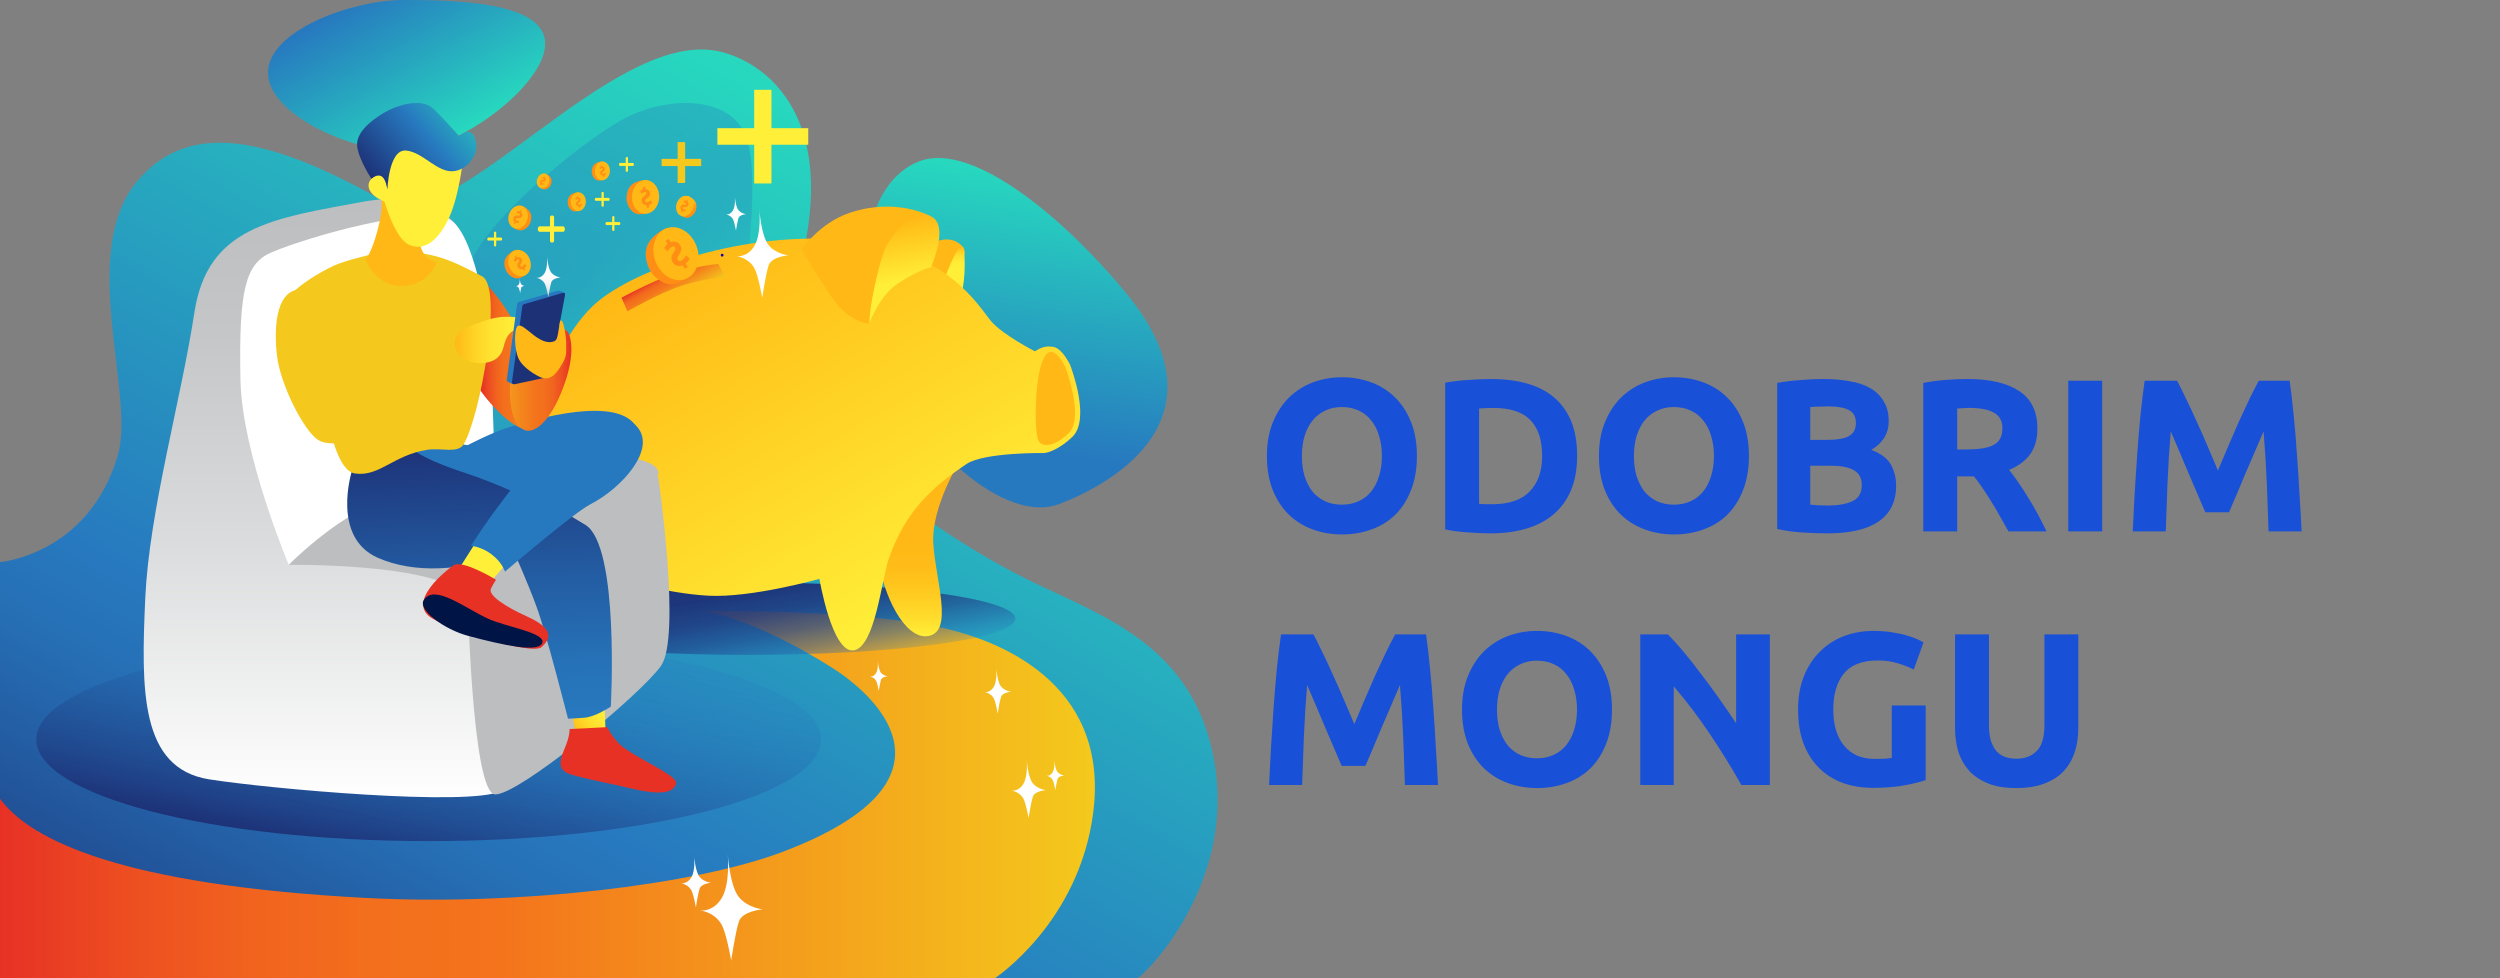<svg width="207" height="81" viewBox="0 0 207 81" fill="none" xmlns="http://www.w3.org/2000/svg">
<rect x="0" y="0" width="207" height="81" fill="#808080" stroke="none"/>
<path d="M22.189 6.019C22.189 9.484 29.084 12.549 33.443 12.549C37.802 12.549 45.139 7.088 45.139 3.623C45.139 0.158 37.802 0 33.443 0C29.084 0 22.189 2.553 22.189 6.019Z" fill="url(#paint0_linear_175_674)"/>
<path d="M73.149 29.691C75.95 37.015 83.256 43.438 87.702 41.738C92.148 40.038 101.714 34.666 93.333 24.383C88.379 18.304 80.574 11.651 76.128 13.351C71.682 15.051 70.349 22.366 73.149 29.691Z" fill="url(#paint1_linear_175_674)"/>
<path d="M0 46.544C0 46.544 7.365 45.94 9.769 37.649C11.215 32.66 6.425 20.89 11.359 15.008C15.348 10.252 21.502 10.819 31.825 16.684C37.42 19.863 50.498 2.479 59.37 4.221C62.844 4.903 68.74 8.76 66.757 19.735C65.045 29.206 75.524 42.09 75.524 42.09C75.524 42.09 80.075 45.609 85.925 48.394C91.775 51.179 98.836 53.717 100.521 62.914C102.408 73.213 94.775 80.748 94.173 81H0V46.544Z" fill="url(#paint2_linear_175_674)"/>
<path d="M61.381 25.33C61.381 25.33 63.061 15.471 61.871 11.59C60.755 7.947 55.687 7.926 52.105 9.605C48.523 11.283 37.553 20.256 38.826 23.411C40.1 26.565 58.596 40.701 61.381 25.33Z" fill="url(#paint3_linear_175_674)"/>
<path d="M82.369 81C82.369 81 89.37 76.387 90.524 67.243C91.924 56.157 81.918 53.043 79.228 52.286C72.448 50.376 58.217 50.597 58.217 50.597C58.217 50.597 62.192 51.043 68.92 55.3C71.938 57.209 80.825 64.438 64.843 70.517C57.521 73.302 42.803 75.017 30.219 74.346C10.079 73.271 2.516 69.576 5.44323e-05 66.134L0.001 81" fill="url(#paint4_linear_175_674)"/>
<path d="M39.832 51.227C39.832 52.883 49.735 54.226 61.95 54.226C74.166 54.226 84.068 52.883 84.068 51.227C84.068 49.57 74.166 48.227 61.95 48.227C49.735 48.227 39.832 49.57 39.832 51.227Z" fill="url(#paint5_linear_175_674)"/>
<path d="M3.008 61.234C3.008 56.59 17.554 52.825 35.498 52.825C53.441 52.825 67.987 56.59 67.987 61.234C67.987 65.879 53.441 69.644 35.498 69.644C17.554 69.644 3.008 65.879 3.008 61.234Z" fill="url(#paint6_linear_175_674)"/>
<path d="M79.54 38.06C79.54 38.06 77.093 41.925 77.277 44.991C77.461 48.056 78.973 52.233 76.906 52.658C74.839 53.082 73.046 48.861 72.873 46.779C72.699 44.697 72.757 39.84 72.873 39.666C72.988 39.493 79.037 38.13 79.54 38.06Z" fill="url(#paint7_linear_175_674)"/>
<path d="M56.45 38.06C56.45 38.06 54.004 41.925 54.188 44.991C54.372 48.056 55.883 52.233 53.816 52.658C51.749 53.082 49.956 48.861 49.783 46.779C49.609 44.697 49.667 39.84 49.783 39.666C49.898 39.493 55.947 38.13 56.45 38.06Z" fill="url(#paint8_linear_175_674)"/>
<path d="M78.519 23.477L75.524 21.349C75.524 21.349 78.077 18.676 79.697 20.41C80.304 21.061 79.206 21.993 78.952 22.481C78.528 23.295 78.519 23.477 78.519 23.477Z" fill="url(#paint9_linear_175_674)"/>
<path d="M78.195 23.137C78.195 23.137 79.726 18.798 79.856 21.068C79.986 23.338 79.54 24.552 79.54 24.552L78.195 23.137Z" fill="url(#paint10_linear_175_674)"/>
<path d="M86.401 37.511C86.853 37.511 87.85 37.086 88.8 36.164C90.275 34.731 88.777 30.661 88.602 30.202L88.592 30.176L88.579 30.152C88.05 29.16 87.557 28.698 87.027 28.698C86.813 28.698 86.462 28.597 85.691 29.088C85.691 29.088 83.049 27.743 82.062 26.594C81.076 25.445 78.352 20.428 69.546 19.825C60.657 19.217 51.899 22.634 49.095 25.326C44.316 29.913 44.07 38.748 44.07 38.748L51.135 47.895C51.135 47.895 55.075 49.13 58.648 49.324C62.22 49.517 67.848 47.93 67.848 47.93C67.848 47.93 68.887 54.096 70.677 53.849C72.468 53.603 73.011 47.869 73.609 46.201C74.955 42.452 76.95 40.481 80.024 38.42C81.48 37.443 86.401 37.511 86.401 37.511Z" fill="url(#paint11_linear_175_674)"/>
<path d="M77.011 17.883C77.011 17.883 74.227 16.331 70.38 17.613C67.811 18.47 66.397 20.655 66.397 20.655C66.397 20.655 67.666 22.892 69.02 24.816C70.373 26.739 72 26.809 72 26.809C72 26.809 73.679 22.599 74.636 21.498C75.593 20.397 77.011 17.883 77.011 17.883Z" fill="url(#paint12_linear_175_674)"/>
<path d="M88.196 30.357C88.196 30.357 89.81 34.578 88.498 35.853C87.185 37.127 86.149 37.034 85.939 36.367C85.448 34.811 85.836 25.93 88.196 30.357Z" fill="url(#paint13_linear_175_674)"/>
<path d="M72.001 26.809C72.001 26.809 72.703 24.495 74.506 23.363C76.308 22.231 77.075 22.132 77.075 22.132C77.075 22.132 78.518 18.961 77.28 18.033C76.042 17.105 73.667 19.069 73.016 21.324C72.365 23.579 71.917 26.07 72.001 26.809Z" fill="url(#paint14_linear_175_674)"/>
<path d="M59.473 21.852C58.204 21.988 56.954 22.266 55.747 22.682C53.769 23.378 51.462 24.652 51.462 24.652L51.953 25.782C51.953 25.782 54.48 24.319 56.261 23.716C57.496 23.312 58.773 23.044 60.066 22.919L59.473 21.852Z" fill="url(#paint15_linear_175_674)"/>
<path d="M37.895 18.786C37.895 18.786 35.913 15.623 30.049 16.706C22.599 18.082 17.18 18.734 16.093 25.89C15.005 33.046 12.348 42.357 12.027 49.536C11.69 57.09 11.574 63.622 17.322 64.53C22.178 65.297 38.828 66.806 41.504 65.495C44.18 64.183 33.478 26.846 33.478 26.846L37.895 18.786Z" fill="url(#paint16_linear_175_674)"/>
<path d="M54.514 39.551C54.514 39.551 56.426 52.718 54.734 55.128C53.042 57.538 42.935 65.854 40.994 65.778C39.053 65.701 38.663 48.709 38.702 47.352C38.741 45.996 53.732 37.649 54.514 39.551Z" fill="url(#paint17_linear_175_674)"/>
<path d="M38.524 37.817C38.524 37.817 54.184 36.587 54.514 39.102C54.636 40.026 50.996 42.333 50.173 42.975C47.432 45.113 39.701 50.396 38.09 49.008C35.314 46.615 23.908 46.769 23.908 46.769L26.887 40.892L38.524 37.817Z" fill="url(#paint18_linear_175_674)"/>
<path d="M40.346 26.837C40.346 26.837 39.304 18.953 37.048 18.083C34.564 17.124 25.911 19.455 22.495 20.89C20.345 21.794 19.76 23.936 19.909 31.451C20.03 37.59 23.908 46.769 23.908 46.769C23.908 46.769 27.748 42.851 31.44 41.54C35.132 40.229 40.938 38.191 40.938 38.191C40.938 38.191 40.724 28.582 40.346 26.837Z" fill="url(#paint19_linear_175_674)"/>
<path d="M59.796 21.008C59.827 21.009 59.856 21.022 59.877 21.044C59.899 21.066 59.911 21.096 59.911 21.127C59.911 21.158 59.899 21.188 59.877 21.21C59.856 21.233 59.827 21.246 59.796 21.247C59.765 21.246 59.735 21.233 59.714 21.21C59.692 21.188 59.68 21.158 59.68 21.127C59.68 21.096 59.692 21.066 59.714 21.044C59.735 21.022 59.765 21.009 59.796 21.008V21.008Z" fill="#0C00AF"/>
<path d="M47.201 58.279L47.697 60.863L50.164 61.116L50.041 58.106C50.041 58.106 47.287 57.733 47.201 58.279Z" fill="url(#paint20_linear_175_674)"/>
<path d="M29.134 39.008C29.134 39.008 30.59 37.619 31 37.332C31.409 37.044 38.223 36.713 38.223 36.713L42.867 40.02C42.867 40.02 45.416 41.665 48.447 43.444C51.32 45.13 50.575 58.509 50.575 58.509C50.575 58.509 49.307 59.347 48.434 59.422C47.492 59.504 47.029 59.504 47.029 59.504C47.029 59.504 45.257 52.522 44.461 50.334C43.664 48.147 42.61 45.83 42.61 45.83C42.61 45.83 45.788 44.462 42.054 45.864C38.319 47.266 34.321 47.531 31.265 46.176C27.404 44.464 29.134 39.008 29.134 39.008Z" fill="url(#paint21_linear_175_674)"/>
<path d="M41.882 35.466C41.882 35.466 51.584 32.077 52.81 35.666C54.035 39.255 44.871 41.831 44.871 41.831C44.871 41.831 41.542 40.15 38.652 39.208C32.608 37.239 33.75 36.266 33.75 36.266L38.732 36.856C38.732 36.856 40.647 35.854 41.882 35.466Z" fill="url(#paint22_linear_175_674)"/>
<path d="M39.767 44.32L38.201 46.787L40.017 48.866L42.212 46.338C42.212 46.338 40.255 43.944 39.767 44.32Z" fill="url(#paint23_linear_175_674)"/>
<path d="M39.69 22.971C39.69 22.971 41.425 24.323 43.178 27.834C44.432 30.343 44.939 31.346 45.091 32.491C45.252 33.703 45.27 34.943 44.037 35.492C42.608 36.13 39.219 32.13 38.905 30.669C38.487 28.729 38.087 24.65 38.087 24.65C38.087 24.65 38.939 22.526 39.69 22.971Z" fill="url(#paint24_linear_175_674)"/>
<path d="M47.033 27.518C47.033 27.518 47.964 28.942 46.423 32.61C45.275 35.343 44.012 35.912 43.377 35.581C41.562 34.636 42.204 29.44 43.056 28.905C43.907 28.371 46.552 26.66 47.033 27.518Z" fill="url(#paint25_linear_175_674)"/>
<path d="M30.794 21.053C30.794 21.053 28.549 21.577 27.645 21.997C26.324 22.612 24.943 23.518 24.177 24.273C23.152 25.281 23.546 25.524 24.06 27.45C24.575 29.377 27.379 35.631 27.379 35.631C27.379 35.631 27.997 39.023 29.411 39.208C31.447 39.476 32.547 37.695 35.368 37.243C36.528 37.057 37.918 37.58 38.395 36.781C39.74 34.529 41.722 23.794 39.906 22.871C38.09 21.948 36.481 21.007 33.924 20.881C32.623 20.817 30.794 21.053 30.794 21.053Z" fill="url(#paint26_linear_175_674)"/>
<path d="M31.544 16.22C31.544 16.22 31.801 17.044 31.272 19.027C30.743 21.011 30.263 21.509 30.263 21.509C30.263 21.509 31.097 23.709 33.284 23.686C35.47 23.663 36.153 21.742 36.153 21.742C36.153 21.742 34.952 21.454 34.788 20.173C34.625 18.892 33.48 17.051 33.48 17.051L32.443 16.22H31.544Z" fill="url(#paint27_linear_175_674)"/>
<path d="M38.332 13.235C38.332 13.235 38.002 16.487 37.025 18.35C36.07 20.173 34.981 20.768 33.848 20.257C32.697 19.738 31.825 16.683 31.825 16.683C31.825 16.683 31.115 16.415 30.776 15.998C30.072 15.134 30.967 14.436 31.469 14.535C31.972 14.634 32.071 15.685 32.071 15.685L31.952 13.235L32.443 12.221L33.284 11.313L38.332 13.235Z" fill="url(#paint28_linear_175_674)"/>
<path d="M32.071 15.685C32.081 15.752 32.174 12.335 33.618 12.465C35.061 12.594 36.245 14.392 37.656 14.163C38.689 13.996 39.577 12.892 39.432 11.905C39.173 10.138 38.032 11.28 38.032 11.28C38.032 11.28 36.895 9.999 35.905 9.019C34.915 8.04 32.837 8.704 31.731 9.373C30.626 10.042 29.459 11.023 29.574 12.105C29.688 13.187 30.757 14.804 30.757 14.804C30.757 14.804 31.797 13.767 32.071 15.685Z" fill="url(#paint29_linear_175_674)"/>
<path d="M39.094 29.15C39.094 29.15 39.363 29.791 38.652 30.825C37.941 31.86 34.511 34.343 32.83 35.197C31.148 36.051 27.673 37.292 26.316 36.411C25.166 35.664 23.23 31.898 22.936 29.472C22.648 27.094 22.898 24.36 24.511 24.012C25.459 23.807 26.515 24.379 27.357 26.911C28.171 29.358 28.412 32.13 28.412 32.13C28.412 32.13 29.925 30.637 32.75 29.658C35.575 28.679 38.343 27.593 39.094 29.15Z" fill="url(#paint30_linear_175_674)"/>
<path d="M37.696 28.12C37.832 27.315 38.989 26.905 40.499 26.442C42.008 25.98 43.861 26.368 44.175 26.654C44.49 26.941 43.526 27.145 42.893 27.262C42.261 27.38 41.915 27.795 41.696 28.717C41.477 29.64 40.795 30.042 39.837 30.076C38.88 30.11 37.459 29.517 37.696 28.12Z" fill="url(#paint31_linear_175_674)"/>
<path d="M41.956 31.479C41.956 31.614 42.414 31.814 42.55 31.814L44.935 31.045C45.07 31.045 45.141 30.948 45.155 30.697L46.785 24.325C46.785 24.215 46.434 24.082 46.25 24.073C46.186 24.073 46.122 24.084 46.062 24.105L43.058 24.979C43.023 24.98 42.989 24.988 42.957 25.002C42.925 25.017 42.897 25.038 42.873 25.064C42.85 25.089 42.832 25.12 42.82 25.153C42.809 25.186 42.804 25.221 42.806 25.255L41.956 31.479Z" fill="url(#paint32_linear_175_674)"/>
<path d="M42.386 31.656C42.386 31.791 42.492 31.814 42.627 31.814L45.365 31.222C45.5 31.222 45.571 31.125 45.585 30.874L46.757 24.574C46.757 24.439 46.922 24.154 46.492 24.282L43.488 25.156C43.453 25.157 43.419 25.165 43.387 25.179C43.356 25.194 43.327 25.215 43.303 25.241C43.28 25.266 43.262 25.297 43.25 25.33C43.239 25.363 43.234 25.398 43.237 25.432L42.386 31.656Z" fill="url(#paint33_linear_175_674)"/>
<path d="M46.609 26.724C46.668 26.833 46.895 27.747 46.881 28.593C46.869 29.341 46.982 29.548 46.218 30.645C45.785 31.266 45.294 31.495 44.701 31.211C43.951 30.852 43.196 30.252 42.945 29.71C42.56 28.878 42.557 27.218 42.868 26.993C43.361 26.637 44.644 28.753 45.9 28.254C46.481 28.023 46.152 25.873 46.609 26.724Z" fill="url(#paint34_linear_175_674)"/>
<path d="M39.005 45.188C39.628 45.28 40.218 45.53 40.718 45.913C41.572 46.558 41.812 47.33 41.812 47.33C41.812 47.33 47.458 42.486 48.916 41.737C51.474 40.423 54.465 37.129 52.693 35.272C50.421 32.892 47.306 35.175 46.113 36.203C44.92 37.231 41.394 41.393 39.005 45.188Z" fill="url(#paint35_linear_175_674)"/>
<path d="M37.544 46.807C37.544 46.807 33.748 49.492 35.502 51.008C36.559 51.921 44.036 54.34 44.861 53.566C45.575 52.896 45.936 52.084 43.63 51.041C41.903 50.26 40.376 49.29 40.654 48.737C40.773 48.483 40.912 48.238 41.07 48.005C41.07 48.005 38.291 46.305 37.544 46.807Z" fill="url(#paint36_linear_175_674)"/>
<path d="M40.374 51.211C38.314 50.237 35.944 48.336 35.086 49.693C34.57 50.509 36.815 52.127 38.745 52.645C41.825 53.471 44.481 54.004 44.874 53.295C45.367 52.405 41.869 51.917 40.374 51.211Z" fill="#001446"/>
<path d="M50.289 60.208C50.289 60.208 50.8 61.341 51.786 62.009C53.524 63.185 56.164 64.275 55.978 64.907C55.686 65.896 53.919 65.686 52.293 65.29C50.668 64.894 47.557 64.319 46.937 63.994C46.316 63.669 46.25 63.148 46.738 62.009C47.225 60.869 47.155 60.366 47.155 60.366L50.289 60.208Z" fill="url(#paint37_linear_175_674)"/>
<path d="M44.662 18.743H45.54V17.976C45.54 17.9 45.633 17.839 45.709 17.839C45.785 17.839 45.879 17.9 45.879 17.976V18.743H46.638C46.714 18.743 46.775 18.893 46.775 18.969C46.775 19.045 46.714 19.195 46.638 19.195H45.879V19.952C45.879 20.028 45.785 20.089 45.709 20.089C45.633 20.089 45.54 20.028 45.54 19.952V19.195H44.662C44.586 19.195 44.525 19.045 44.525 18.969C44.525 18.893 44.586 18.743 44.662 18.743Z" fill="url(#paint38_linear_175_674)"/>
<path d="M49.323 16.381H49.805V15.959C49.805 15.917 49.857 15.884 49.898 15.884C49.94 15.884 49.991 15.917 49.991 15.959V16.381H50.409C50.45 16.381 50.484 16.463 50.484 16.505C50.484 16.547 50.45 16.629 50.409 16.629H49.991V17.045C49.991 17.087 49.94 17.121 49.898 17.121C49.857 17.121 49.805 17.087 49.805 17.045V16.629H49.323C49.281 16.629 49.247 16.547 49.247 16.505C49.247 16.463 49.281 16.381 49.323 16.381Z" fill="url(#paint39_linear_175_674)"/>
<path d="M40.418 19.67H40.9V19.248C40.9 19.206 40.952 19.173 40.994 19.173C41.035 19.173 41.087 19.206 41.087 19.248V19.67H41.504C41.546 19.67 41.579 19.752 41.579 19.794C41.579 19.835 41.546 19.918 41.504 19.918H41.087V20.334C41.087 20.376 41.035 20.41 40.994 20.41C40.952 20.41 40.9 20.376 40.9 20.334V19.918H40.418C40.376 19.918 40.342 19.835 40.342 19.794C40.342 19.752 40.376 19.67 40.418 19.67Z" fill="url(#paint40_linear_175_674)"/>
<path d="M50.205 18.386H50.688V17.965C50.688 17.923 50.739 17.89 50.781 17.89C50.822 17.89 50.874 17.923 50.874 17.965V18.386H51.291C51.333 18.386 51.367 18.469 51.367 18.511C51.367 18.552 51.333 18.635 51.291 18.635H50.874V19.051C50.874 19.093 50.822 19.127 50.781 19.127C50.739 19.127 50.688 19.093 50.688 19.051V18.635H50.205C50.163 18.635 50.13 18.552 50.13 18.511C50.13 18.469 50.163 18.386 50.205 18.386Z" fill="url(#paint41_linear_175_674)"/>
<path d="M51.328 13.492H51.81V13.071C51.81 13.029 51.862 12.996 51.904 12.996C51.945 12.996 51.997 13.029 51.997 13.071V13.492H52.414C52.456 13.492 52.489 13.575 52.489 13.617C52.489 13.658 52.456 13.741 52.414 13.741H51.997V14.157C51.997 14.199 51.945 14.232 51.904 14.232C51.862 14.232 51.81 14.199 51.81 14.157V13.741H51.328C51.286 13.741 51.253 13.658 51.253 13.617C51.253 13.575 51.286 13.492 51.328 13.492Z" fill="url(#paint42_linear_175_674)"/>
<path d="M45.292 21.199C45.292 21.199 45.36 22.219 45.648 22.573C45.937 22.928 46.422 22.972 46.422 22.972C46.422 22.972 45.761 23.017 45.648 23.371C45.536 23.726 45.403 24.62 45.403 24.62C45.403 24.62 45.249 23.731 45.092 23.46C45.017 23.335 44.913 23.229 44.791 23.15C44.668 23.071 44.528 23.021 44.383 23.004C44.383 23.004 44.804 23.083 45.092 22.618C45.381 22.152 45.292 21.199 45.292 21.199Z" fill="url(#paint43_linear_175_674)"/>
<path d="M60.847 16.266C60.847 16.266 60.903 17.109 61.142 17.402C61.308 17.586 61.535 17.703 61.782 17.732C61.782 17.732 61.235 17.769 61.142 18.062C61.056 18.402 60.988 18.747 60.938 19.095C60.938 19.095 60.812 18.36 60.682 18.135C60.619 18.032 60.533 17.945 60.432 17.879C60.33 17.814 60.215 17.773 60.095 17.759C60.095 17.759 60.443 17.824 60.682 17.439C60.92 17.054 60.847 16.266 60.847 16.266Z" fill="url(#paint44_linear_175_674)"/>
<path d="M85.011 62.914C85.011 62.914 85.107 64.353 85.514 64.854C85.921 65.355 86.607 65.418 86.607 65.418C86.607 65.418 85.674 65.481 85.514 65.981C85.355 66.482 85.167 67.745 85.167 67.745C85.167 67.745 84.951 66.49 84.729 66.107C84.622 65.93 84.476 65.781 84.302 65.669C84.129 65.558 83.932 65.487 83.727 65.463C83.727 65.463 84.322 65.574 84.729 64.917C85.136 64.26 85.011 62.914 85.011 62.914Z" fill="url(#paint45_linear_175_674)"/>
<path d="M72.682 54.699C72.682 54.699 72.732 55.445 72.943 55.705C73.091 55.867 73.292 55.971 73.51 55.997C73.51 55.997 73.026 56.03 72.943 56.289C72.867 56.591 72.807 56.896 72.763 57.203C72.763 57.203 72.651 56.553 72.536 56.354C72.48 56.263 72.404 56.185 72.315 56.127C72.225 56.07 72.123 56.033 72.016 56.021C72.016 56.021 72.325 56.078 72.536 55.737C72.747 55.397 72.682 54.699 72.682 54.699Z" fill="url(#paint46_linear_175_674)"/>
<path d="M87.301 62.914C87.301 62.914 87.351 63.66 87.562 63.92C87.71 64.082 87.911 64.186 88.129 64.212C88.129 64.212 87.645 64.244 87.562 64.504C87.487 64.805 87.426 65.111 87.382 65.418C87.382 65.418 87.27 64.768 87.155 64.569C87.1 64.478 87.024 64.4 86.934 64.342C86.844 64.284 86.742 64.248 86.636 64.236C86.636 64.236 86.944 64.293 87.155 63.952C87.366 63.611 87.301 62.914 87.301 62.914Z" fill="url(#paint47_linear_175_674)"/>
<path d="M82.493 55.336C82.493 55.336 82.568 56.449 82.883 56.837C83.197 57.224 83.727 57.272 83.727 57.272C83.727 57.272 83.006 57.321 82.883 57.708C82.759 58.095 82.614 59.071 82.614 59.071C82.614 59.071 82.447 58.101 82.275 57.805C82.192 57.668 82.08 57.553 81.946 57.467C81.811 57.38 81.659 57.326 81.501 57.307C81.501 57.307 81.961 57.393 82.275 56.885C82.59 56.377 82.493 55.336 82.493 55.336Z" fill="url(#paint48_linear_175_674)"/>
<path d="M57.483 70.903C57.483 70.903 57.568 72.164 57.924 72.603C58.28 73.041 58.881 73.096 58.881 73.096C58.881 73.096 58.063 73.151 57.924 73.59C57.784 74.028 57.62 75.134 57.62 75.134C57.62 75.134 57.43 74.035 57.236 73.699C57.142 73.545 57.014 73.414 56.863 73.317C56.711 73.219 56.538 73.157 56.359 73.136C56.359 73.136 56.88 73.233 57.236 72.658C57.593 72.082 57.483 70.903 57.483 70.903Z" fill="url(#paint49_linear_175_674)"/>
<path d="M62.876 17.36C62.876 17.36 63.022 19.534 63.636 20.291C64.251 21.047 65.287 21.142 65.287 21.142C65.287 21.142 63.877 21.236 63.636 21.992C63.396 22.749 63.112 24.655 63.112 24.655C63.112 24.655 62.785 22.76 62.45 22.181C61.93 21.283 60.938 21.21 60.938 21.21C60.938 21.21 61.836 21.378 62.45 20.385C63.065 19.393 62.876 17.36 62.876 17.36Z" fill="url(#paint50_linear_175_674)"/>
<path d="M60.257 70.738C60.257 70.738 60.432 73.358 61.173 74.27C61.914 75.182 63.162 75.295 63.162 75.295C63.162 75.295 61.463 75.41 61.173 76.321C60.883 77.232 60.541 79.53 60.541 79.53C60.541 79.53 60.148 77.246 59.744 76.549C59.117 75.466 57.921 75.378 57.921 75.378C57.921 75.378 59.003 75.58 59.744 74.384C60.484 73.188 60.257 70.738 60.257 70.738Z" fill="url(#paint51_linear_175_674)"/>
<path d="M43.03 23.044C43.03 23.044 43.054 23.407 43.157 23.533C43.228 23.612 43.326 23.662 43.432 23.675C43.432 23.675 43.197 23.691 43.157 23.817C43.12 23.963 43.091 24.111 43.069 24.261C43.047 24.119 43.01 23.981 42.959 23.848C42.932 23.804 42.895 23.766 42.852 23.738C42.808 23.71 42.758 23.692 42.707 23.686C42.758 23.691 42.809 23.681 42.854 23.656C42.899 23.632 42.935 23.594 42.959 23.549C43.061 23.383 43.03 23.044 43.03 23.044Z" fill="url(#paint52_linear_175_674)"/>
<path d="M56.292 17.599C56.257 17.517 56.206 17.443 56.144 17.38C56.2 17.262 56.248 17.141 56.287 17.017C56.411 16.558 56.692 16.076 57.078 16.278C57.631 16.567 57.747 16.92 57.623 17.379C57.498 17.838 57.02 18.15 56.668 18.002C56.576 17.963 56.498 17.926 56.432 17.892C56.401 17.787 56.354 17.688 56.292 17.599V17.599Z" fill="url(#paint53_linear_175_674)"/>
<path d="M56.028 16.847C55.88 17.303 56.06 17.77 56.428 17.889C56.798 18.008 57.216 17.735 57.364 17.278C57.511 16.822 57.332 16.355 56.963 16.236C56.594 16.117 56.175 16.39 56.028 16.847Z" fill="url(#paint54_linear_175_674)"/>
<path d="M56.47 17.568L56.529 17.456C56.591 17.486 56.66 17.499 56.729 17.496L56.771 17.342C56.703 17.348 56.635 17.335 56.574 17.305C56.515 17.274 56.489 17.227 56.513 17.18C56.537 17.135 56.585 17.124 56.676 17.134C56.807 17.149 56.913 17.129 56.973 17.014C57 16.965 57.009 16.908 56.997 16.852C56.986 16.797 56.954 16.748 56.91 16.714L56.968 16.602L56.868 16.549L56.814 16.653C56.761 16.627 56.703 16.614 56.645 16.615L56.605 16.764C56.663 16.761 56.721 16.774 56.773 16.8C56.84 16.835 56.844 16.879 56.827 16.913C56.806 16.951 56.758 16.958 56.651 16.95C56.503 16.936 56.42 16.975 56.364 17.081C56.336 17.133 56.327 17.193 56.34 17.251C56.352 17.309 56.385 17.36 56.432 17.395L56.37 17.515L56.47 17.568Z" fill="url(#paint55_linear_175_674)"/>
<path d="M42.445 18.582C42.405 18.491 42.349 18.407 42.279 18.336C42.341 18.203 42.395 18.067 42.44 17.927C42.58 17.409 42.896 16.866 43.331 17.093C43.955 17.42 44.085 17.817 43.945 18.335C43.805 18.852 43.266 19.204 42.869 19.037C42.765 18.993 42.677 18.952 42.603 18.913C42.568 18.795 42.515 18.684 42.445 18.582V18.582Z" fill="url(#paint56_linear_175_674)"/>
<path d="M42.147 17.735C41.981 18.249 42.183 18.776 42.599 18.91C43.015 19.044 43.487 18.736 43.654 18.221C43.82 17.707 43.617 17.181 43.201 17.046C42.785 16.912 42.313 17.22 42.147 17.735Z" fill="url(#paint57_linear_175_674)"/>
<path d="M42.646 18.548L42.712 18.421C42.782 18.455 42.86 18.471 42.938 18.467L42.985 18.293C42.908 18.3 42.831 18.285 42.763 18.251C42.697 18.217 42.667 18.164 42.695 18.111C42.721 18.06 42.775 18.047 42.878 18.059C43.026 18.075 43.145 18.053 43.213 17.924C43.244 17.868 43.253 17.803 43.24 17.741C43.227 17.679 43.192 17.623 43.142 17.585L43.208 17.458L43.094 17.399L43.033 17.517C42.974 17.487 42.909 17.472 42.843 17.473L42.798 17.641C42.864 17.639 42.929 17.653 42.988 17.682C43.063 17.722 43.067 17.772 43.048 17.809C43.025 17.853 42.97 17.86 42.85 17.851C42.683 17.835 42.59 17.88 42.527 17.999C42.495 18.057 42.485 18.125 42.499 18.191C42.513 18.256 42.55 18.313 42.604 18.353L42.533 18.489L42.646 18.548Z" fill="url(#paint58_linear_175_674)"/>
<path d="M44.674 15.368C44.648 15.309 44.612 15.256 44.568 15.21C44.608 15.125 44.642 15.037 44.671 14.947C44.761 14.616 44.963 14.267 45.242 14.413C45.642 14.622 45.726 14.877 45.636 15.209C45.546 15.541 45.201 15.766 44.946 15.659C44.879 15.631 44.823 15.605 44.775 15.58C44.753 15.504 44.719 15.433 44.674 15.368V15.368Z" fill="url(#paint59_linear_175_674)"/>
<path d="M44.483 14.825C44.376 15.155 44.506 15.492 44.773 15.578C45.04 15.664 45.342 15.467 45.449 15.137C45.556 14.806 45.426 14.469 45.159 14.383C44.892 14.297 44.59 14.495 44.483 14.825Z" fill="url(#paint60_linear_175_674)"/>
<path d="M44.803 15.346L44.845 15.265C44.891 15.286 44.94 15.296 44.99 15.294L45.02 15.182C44.971 15.187 44.922 15.178 44.878 15.155C44.836 15.133 44.817 15.1 44.834 15.066C44.851 15.033 44.886 15.025 44.952 15.032C44.992 15.044 45.035 15.041 45.074 15.026C45.113 15.01 45.146 14.982 45.167 14.946C45.186 14.91 45.193 14.868 45.184 14.829C45.176 14.789 45.153 14.753 45.121 14.728L45.163 14.647L45.091 14.609L45.051 14.685C45.014 14.666 44.972 14.656 44.929 14.657L44.9 14.764C44.943 14.763 44.985 14.772 45.022 14.791C45.07 14.816 45.073 14.848 45.061 14.872C45.046 14.9 45.011 14.905 44.934 14.899C44.894 14.889 44.851 14.893 44.813 14.91C44.776 14.927 44.745 14.957 44.727 14.994C44.706 15.031 44.7 15.075 44.709 15.117C44.718 15.158 44.742 15.195 44.776 15.221L44.73 15.308L44.803 15.346Z" fill="url(#paint61_linear_175_674)"/>
<path d="M43.573 22.451C43.613 22.343 43.673 22.245 43.75 22.159C43.671 22.011 43.602 21.857 43.543 21.699C43.354 21.114 42.962 20.508 42.475 20.794C41.779 21.202 41.651 21.664 41.84 22.249C42.029 22.834 42.666 23.207 43.112 22.994C43.229 22.939 43.327 22.887 43.41 22.838C43.443 22.701 43.498 22.57 43.573 22.451V22.451Z" fill="url(#paint62_linear_175_674)"/>
<path d="M43.867 21.463C44.086 22.043 43.883 22.657 43.414 22.834C42.945 23.011 42.387 22.684 42.168 22.104C41.949 21.523 42.152 20.909 42.621 20.732C43.091 20.555 43.648 20.882 43.867 21.463Z" fill="url(#paint63_linear_175_674)"/>
<path d="M43.51 22.329L43.418 22.194C43.49 22.141 43.548 22.071 43.586 21.99L43.435 21.849C43.401 21.93 43.345 22 43.273 22.051C43.203 22.099 43.133 22.101 43.095 22.044C43.058 21.99 43.074 21.929 43.141 21.831C43.238 21.689 43.279 21.557 43.185 21.419C43.145 21.358 43.085 21.313 43.015 21.293C42.945 21.272 42.87 21.278 42.804 21.308L42.712 21.173L42.591 21.255L42.676 21.381C42.614 21.425 42.564 21.483 42.529 21.55L42.675 21.686C42.708 21.618 42.758 21.56 42.819 21.516C42.9 21.462 42.953 21.484 42.98 21.523C43.012 21.57 42.989 21.63 42.916 21.747C42.809 21.907 42.804 22.026 42.891 22.154C42.933 22.218 42.996 22.265 43.069 22.285C43.143 22.306 43.221 22.3 43.29 22.267L43.39 22.412L43.51 22.329Z" fill="url(#paint64_linear_175_674)"/>
<path d="M57.078 22.335C57.159 22.122 57.279 21.925 57.432 21.754C57.315 21.497 57.138 21.207 57.018 20.836C56.642 19.669 55.86 18.46 54.889 19.029C53.5 19.844 53.245 20.766 53.622 21.933C53.999 23.101 55.269 23.846 56.158 23.421C56.392 23.309 56.588 23.206 56.754 23.108C56.82 22.835 56.93 22.574 57.078 22.335V22.335Z" fill="url(#paint65_linear_175_674)"/>
<path d="M57.666 20.364C58.103 21.523 57.698 22.748 56.762 23.101C55.826 23.454 54.712 22.801 54.276 21.643C53.839 20.484 54.244 19.259 55.18 18.906C56.116 18.553 57.229 19.206 57.666 20.364Z" fill="url(#paint66_linear_175_674)"/>
<path d="M56.954 22.093L56.77 21.825C56.914 21.718 57.029 21.578 57.105 21.416L56.804 21.135C56.736 21.297 56.624 21.437 56.481 21.538C56.34 21.634 56.202 21.637 56.124 21.524C56.05 21.416 56.083 21.294 56.217 21.099C56.41 20.817 56.493 20.552 56.305 20.277C56.226 20.155 56.105 20.065 55.966 20.025C55.826 19.984 55.676 19.995 55.544 20.056L55.36 19.786L55.119 19.951L55.289 20.201C55.166 20.288 55.066 20.404 54.996 20.538L55.287 20.81C55.352 20.674 55.452 20.558 55.575 20.471C55.735 20.362 55.841 20.406 55.895 20.486C55.959 20.579 55.914 20.698 55.767 20.931C55.555 21.251 55.544 21.488 55.718 21.743C55.801 21.871 55.928 21.964 56.074 22.006C56.221 22.048 56.377 22.035 56.515 21.969L56.713 22.259L56.954 22.093Z" fill="url(#paint67_linear_175_674)"/>
<path d="M48.057 17.278C48.111 17.221 48.176 17.174 48.248 17.14C48.237 17.024 48.234 16.907 48.238 16.791C48.274 16.367 48.186 15.876 47.8 15.928C47.246 16.003 47.041 16.263 47.006 16.687C46.97 17.111 47.276 17.519 47.617 17.502C47.707 17.498 47.784 17.491 47.85 17.482C47.908 17.403 47.977 17.335 48.057 17.278V17.278Z" fill="url(#paint68_linear_175_674)"/>
<path d="M48.509 16.727C48.493 17.155 48.2 17.493 47.853 17.48C47.507 17.468 47.239 17.11 47.254 16.681C47.269 16.253 47.563 15.915 47.909 15.928C48.256 15.94 48.524 16.298 48.509 16.727Z" fill="url(#paint69_linear_175_674)"/>
<path d="M48.05 17.184L48.027 17.073C48.087 17.059 48.143 17.029 48.189 16.988L48.13 16.857C48.087 16.9 48.032 16.93 47.973 16.943C47.915 16.955 47.87 16.938 47.861 16.891C47.852 16.847 47.878 16.812 47.947 16.767C48.047 16.703 48.109 16.629 48.085 16.516C48.076 16.467 48.05 16.422 48.011 16.39C47.971 16.359 47.922 16.342 47.872 16.344L47.849 16.233L47.75 16.253L47.771 16.356C47.72 16.368 47.672 16.391 47.632 16.425L47.689 16.551C47.728 16.516 47.775 16.492 47.826 16.481C47.892 16.467 47.92 16.496 47.927 16.528C47.934 16.567 47.904 16.599 47.826 16.654C47.715 16.727 47.68 16.802 47.702 16.907C47.711 16.959 47.739 17.005 47.78 17.038C47.821 17.071 47.873 17.088 47.926 17.085L47.95 17.204L48.05 17.184Z" fill="url(#paint70_linear_175_674)"/>
<path d="M50.05 14.726C50.104 14.668 50.169 14.621 50.24 14.588C50.23 14.472 50.227 14.355 50.231 14.239C50.267 13.815 50.179 13.324 49.792 13.376C49.239 13.45 49.034 13.711 48.998 14.135C48.963 14.559 49.269 14.967 49.61 14.95C49.7 14.945 49.776 14.939 49.843 14.93C49.9 14.851 49.97 14.782 50.05 14.726V14.726Z" fill="url(#paint71_linear_175_674)"/>
<path d="M50.502 14.174C50.486 14.603 50.193 14.941 49.846 14.928C49.5 14.915 49.231 14.558 49.246 14.129C49.262 13.7 49.556 13.363 49.902 13.375C50.248 13.388 50.517 13.745 50.502 14.174Z" fill="url(#paint72_linear_175_674)"/>
<path d="M50.042 14.632L50.02 14.521C50.08 14.506 50.135 14.477 50.181 14.435L50.123 14.305C50.079 14.348 50.025 14.377 49.965 14.391C49.907 14.403 49.863 14.385 49.853 14.339C49.844 14.294 49.871 14.259 49.94 14.215C50.039 14.151 50.101 14.077 50.078 13.964C50.069 13.914 50.042 13.87 50.003 13.838C49.964 13.806 49.914 13.79 49.864 13.792L49.842 13.681L49.742 13.701L49.763 13.804C49.712 13.815 49.665 13.839 49.624 13.873L49.681 13.998C49.72 13.964 49.767 13.94 49.819 13.928C49.884 13.915 49.912 13.943 49.919 13.976C49.927 14.014 49.897 14.046 49.818 14.101C49.708 14.175 49.672 14.249 49.694 14.354C49.703 14.406 49.731 14.453 49.773 14.486C49.814 14.519 49.866 14.536 49.918 14.533L49.943 14.652L50.042 14.632Z" fill="url(#paint73_linear_175_674)"/>
<path d="M53.767 17.337C53.865 17.234 53.981 17.15 54.11 17.089C54.09 16.881 54.085 16.672 54.093 16.463C54.157 15.703 53.999 14.821 53.305 14.915C52.312 15.048 51.944 15.516 51.88 16.277C51.816 17.037 52.366 17.77 52.978 17.74C53.139 17.732 53.276 17.719 53.395 17.703C53.499 17.562 53.624 17.439 53.767 17.337V17.337Z" fill="url(#paint74_linear_175_674)"/>
<path d="M54.578 16.348C54.55 17.118 54.023 17.723 53.402 17.701C52.78 17.678 52.298 17.037 52.325 16.267C52.353 15.498 52.88 14.892 53.502 14.914C54.124 14.936 54.605 15.578 54.578 16.348Z" fill="url(#paint75_linear_175_674)"/>
<path d="M53.754 17.169L53.713 16.97C53.821 16.944 53.921 16.891 54.003 16.817L53.898 16.583C53.82 16.659 53.722 16.713 53.615 16.737C53.512 16.758 53.432 16.727 53.415 16.643C53.398 16.563 53.446 16.501 53.57 16.421C53.748 16.306 53.86 16.174 53.818 15.97C53.802 15.882 53.754 15.801 53.684 15.744C53.613 15.688 53.525 15.658 53.434 15.661L53.394 15.462L53.216 15.499L53.253 15.683C53.161 15.704 53.076 15.746 53.004 15.806L53.106 16.032C53.176 15.97 53.261 15.927 53.352 15.907C53.471 15.883 53.52 15.934 53.533 15.992C53.547 16.061 53.492 16.118 53.352 16.217C53.154 16.349 53.09 16.483 53.129 16.671C53.146 16.764 53.196 16.848 53.27 16.907C53.344 16.966 53.437 16.997 53.532 16.992L53.576 17.206L53.754 17.169Z" fill="url(#paint76_linear_175_674)"/>
<path d="M62.447 7.436V10.614H59.401V11.984H62.447V15.191H63.876V11.984H66.923V10.614H63.876V7.436H62.447Z" fill="url(#paint77_linear_175_674)"/>
<path d="M56.109 11.769V13.154H54.781V13.751H56.109V15.149H56.731V13.751H58.059V13.154H56.731V11.769H56.109Z" fill="url(#paint78_linear_175_674)"/>
<path d="M107.798 37.754C107.798 38.366 107.87 38.918 108.014 39.41C108.17 39.902 108.386 40.328 108.662 40.688C108.95 41.036 109.298 41.306 109.706 41.498C110.114 41.69 110.582 41.786 111.11 41.786C111.626 41.786 112.088 41.69 112.496 41.498C112.916 41.306 113.264 41.036 113.54 40.688C113.828 40.328 114.044 39.902 114.188 39.41C114.344 38.918 114.422 38.366 114.422 37.754C114.422 37.142 114.344 36.59 114.188 36.098C114.044 35.594 113.828 35.168 113.54 34.82C113.264 34.46 112.916 34.184 112.496 33.992C112.088 33.8 111.626 33.704 111.11 33.704C110.582 33.704 110.114 33.806 109.706 34.01C109.298 34.202 108.95 34.478 108.662 34.838C108.386 35.186 108.17 35.612 108.014 36.116C107.87 36.608 107.798 37.154 107.798 37.754ZM117.32 37.754C117.32 38.822 117.158 39.764 116.834 40.58C116.522 41.384 116.09 42.062 115.538 42.614C114.986 43.154 114.326 43.562 113.558 43.838C112.802 44.114 111.986 44.252 111.11 44.252C110.258 44.252 109.454 44.114 108.698 43.838C107.942 43.562 107.282 43.154 106.718 42.614C106.154 42.062 105.71 41.384 105.386 40.58C105.062 39.764 104.9 38.822 104.9 37.754C104.9 36.686 105.068 35.75 105.404 34.946C105.74 34.13 106.19 33.446 106.754 32.894C107.33 32.342 107.99 31.928 108.734 31.652C109.49 31.376 110.282 31.238 111.11 31.238C111.962 31.238 112.766 31.376 113.522 31.652C114.278 31.928 114.938 32.342 115.502 32.894C116.066 33.446 116.51 34.13 116.834 34.946C117.158 35.75 117.32 36.686 117.32 37.754ZM122.469 41.714C122.601 41.726 122.751 41.738 122.919 41.75C123.099 41.75 123.309 41.75 123.549 41.75C124.953 41.75 125.991 41.396 126.663 40.688C127.347 39.98 127.689 39.002 127.689 37.754C127.689 36.446 127.365 35.456 126.717 34.784C126.069 34.112 125.043 33.776 123.639 33.776C123.447 33.776 123.249 33.782 123.045 33.794C122.841 33.794 122.649 33.806 122.469 33.83V41.714ZM130.587 37.754C130.587 38.834 130.419 39.776 130.083 40.58C129.747 41.384 129.267 42.05 128.643 42.578C128.031 43.106 127.281 43.502 126.393 43.766C125.505 44.03 124.509 44.162 123.405 44.162C122.901 44.162 122.313 44.138 121.641 44.09C120.969 44.054 120.309 43.97 119.661 43.838V31.688C120.309 31.568 120.981 31.49 121.677 31.454C122.385 31.406 122.991 31.382 123.495 31.382C124.563 31.382 125.529 31.502 126.393 31.742C127.269 31.982 128.019 32.36 128.643 32.876C129.267 33.392 129.747 34.052 130.083 34.856C130.419 35.66 130.587 36.626 130.587 37.754ZM135.29 37.754C135.29 38.366 135.362 38.918 135.506 39.41C135.662 39.902 135.878 40.328 136.154 40.688C136.442 41.036 136.79 41.306 137.198 41.498C137.606 41.69 138.074 41.786 138.602 41.786C139.118 41.786 139.58 41.69 139.988 41.498C140.408 41.306 140.756 41.036 141.032 40.688C141.32 40.328 141.536 39.902 141.68 39.41C141.836 38.918 141.914 38.366 141.914 37.754C141.914 37.142 141.836 36.59 141.68 36.098C141.536 35.594 141.32 35.168 141.032 34.82C140.756 34.46 140.408 34.184 139.988 33.992C139.58 33.8 139.118 33.704 138.602 33.704C138.074 33.704 137.606 33.806 137.198 34.01C136.79 34.202 136.442 34.478 136.154 34.838C135.878 35.186 135.662 35.612 135.506 36.116C135.362 36.608 135.29 37.154 135.29 37.754ZM144.812 37.754C144.812 38.822 144.65 39.764 144.326 40.58C144.014 41.384 143.582 42.062 143.03 42.614C142.478 43.154 141.818 43.562 141.05 43.838C140.294 44.114 139.478 44.252 138.602 44.252C137.75 44.252 136.946 44.114 136.19 43.838C135.434 43.562 134.774 43.154 134.21 42.614C133.646 42.062 133.202 41.384 132.878 40.58C132.554 39.764 132.392 38.822 132.392 37.754C132.392 36.686 132.56 35.75 132.896 34.946C133.232 34.13 133.682 33.446 134.246 32.894C134.822 32.342 135.482 31.928 136.226 31.652C136.982 31.376 137.774 31.238 138.602 31.238C139.454 31.238 140.258 31.376 141.014 31.652C141.77 31.928 142.43 32.342 142.994 32.894C143.558 33.446 144.002 34.13 144.326 34.946C144.65 35.75 144.812 36.686 144.812 37.754ZM151.311 44.162C150.627 44.162 149.943 44.138 149.259 44.09C148.587 44.054 147.885 43.958 147.153 43.802V31.706C147.729 31.598 148.359 31.52 149.043 31.472C149.727 31.412 150.363 31.382 150.951 31.382C151.743 31.382 152.469 31.442 153.129 31.562C153.801 31.67 154.377 31.862 154.857 32.138C155.337 32.414 155.709 32.78 155.973 33.236C156.249 33.68 156.387 34.232 156.387 34.892C156.387 35.888 155.907 36.674 154.947 37.25C155.739 37.55 156.279 37.958 156.567 38.474C156.855 38.99 156.999 39.572 156.999 40.22C156.999 41.528 156.519 42.512 155.559 43.172C154.611 43.832 153.195 44.162 151.311 44.162ZM149.889 38.564V41.786C150.093 41.81 150.315 41.828 150.555 41.84C150.795 41.852 151.059 41.858 151.347 41.858C152.187 41.858 152.865 41.738 153.381 41.498C153.897 41.258 154.155 40.814 154.155 40.166C154.155 39.59 153.939 39.182 153.507 38.942C153.075 38.69 152.457 38.564 151.653 38.564H149.889ZM149.889 36.422H151.257C152.121 36.422 152.739 36.314 153.111 36.098C153.483 35.87 153.669 35.51 153.669 35.018C153.669 34.514 153.477 34.16 153.093 33.956C152.709 33.752 152.145 33.65 151.401 33.65C151.161 33.65 150.903 33.656 150.627 33.668C150.351 33.668 150.105 33.68 149.889 33.704V36.422ZM162.901 31.382C164.773 31.382 166.207 31.718 167.203 32.39C168.199 33.05 168.697 34.082 168.697 35.486C168.697 36.362 168.493 37.076 168.085 37.628C167.689 38.168 167.113 38.594 166.357 38.906C166.609 39.218 166.873 39.578 167.149 39.986C167.425 40.382 167.695 40.802 167.959 41.246C168.235 41.678 168.499 42.134 168.751 42.614C169.003 43.082 169.237 43.544 169.453 44H166.303C166.075 43.592 165.841 43.178 165.601 42.758C165.373 42.338 165.133 41.93 164.881 41.534C164.641 41.138 164.401 40.766 164.161 40.418C163.921 40.058 163.681 39.734 163.441 39.446H162.055V44H159.247V31.706C159.859 31.586 160.489 31.502 161.137 31.454C161.797 31.406 162.385 31.382 162.901 31.382ZM163.063 33.776C162.859 33.776 162.673 33.782 162.505 33.794C162.349 33.806 162.199 33.818 162.055 33.83V37.214H162.847C163.903 37.214 164.659 37.082 165.115 36.818C165.571 36.554 165.799 36.104 165.799 35.468C165.799 34.856 165.565 34.424 165.097 34.172C164.641 33.908 163.963 33.776 163.063 33.776ZM171.253 31.526H174.061V44H171.253V31.526ZM180.26 31.526C180.476 31.922 180.722 32.414 180.998 33.002C181.286 33.578 181.58 34.208 181.88 34.892C182.192 35.564 182.498 36.254 182.798 36.962C183.098 37.67 183.38 38.336 183.644 38.96C183.908 38.336 184.19 37.67 184.49 36.962C184.79 36.254 185.09 35.564 185.39 34.892C185.702 34.208 185.996 33.578 186.272 33.002C186.56 32.414 186.812 31.922 187.028 31.526H189.584C189.704 32.354 189.812 33.284 189.908 34.316C190.016 35.336 190.106 36.404 190.178 37.52C190.262 38.624 190.334 39.734 190.394 40.85C190.466 41.966 190.526 43.016 190.574 44H187.838C187.802 42.788 187.754 41.468 187.694 40.04C187.634 38.612 187.544 37.172 187.424 35.72C187.208 36.224 186.968 36.782 186.704 37.394C186.44 38.006 186.176 38.618 185.912 39.23C185.66 39.842 185.414 40.43 185.174 40.994C184.934 41.546 184.73 42.02 184.562 42.416H182.6C182.432 42.02 182.228 41.546 181.988 40.994C181.748 40.43 181.496 39.842 181.232 39.23C180.98 38.618 180.722 38.006 180.458 37.394C180.194 36.782 179.954 36.224 179.738 35.72C179.618 37.172 179.528 38.612 179.468 40.04C179.408 41.468 179.36 42.788 179.324 44H176.588C176.636 43.016 176.69 41.966 176.75 40.85C176.822 39.734 176.894 38.624 176.966 37.52C177.05 36.404 177.14 35.336 177.236 34.316C177.344 33.284 177.458 32.354 177.578 31.526H180.26ZM108.752 52.526C108.968 52.922 109.214 53.414 109.49 54.002C109.778 54.578 110.072 55.208 110.372 55.892C110.684 56.564 110.99 57.254 111.29 57.962C111.59 58.67 111.872 59.336 112.136 59.96C112.4 59.336 112.682 58.67 112.982 57.962C113.282 57.254 113.582 56.564 113.882 55.892C114.194 55.208 114.488 54.578 114.764 54.002C115.052 53.414 115.304 52.922 115.52 52.526H118.076C118.196 53.354 118.304 54.284 118.4 55.316C118.508 56.336 118.598 57.404 118.67 58.52C118.754 59.624 118.826 60.734 118.886 61.85C118.958 62.966 119.018 64.016 119.066 65H116.33C116.294 63.788 116.246 62.468 116.186 61.04C116.126 59.612 116.036 58.172 115.916 56.72C115.7 57.224 115.46 57.782 115.196 58.394C114.932 59.006 114.668 59.618 114.404 60.23C114.152 60.842 113.906 61.43 113.666 61.994C113.426 62.546 113.222 63.02 113.054 63.416H111.092C110.924 63.02 110.72 62.546 110.48 61.994C110.24 61.43 109.988 60.842 109.724 60.23C109.472 59.618 109.214 59.006 108.95 58.394C108.686 57.782 108.446 57.224 108.23 56.72C108.11 58.172 108.02 59.612 107.96 61.04C107.9 62.468 107.852 63.788 107.816 65H105.08C105.128 64.016 105.182 62.966 105.242 61.85C105.314 60.734 105.386 59.624 105.458 58.52C105.542 57.404 105.632 56.336 105.728 55.316C105.836 54.284 105.95 53.354 106.07 52.526H108.752ZM123.952 58.754C123.952 59.366 124.024 59.918 124.168 60.41C124.324 60.902 124.54 61.328 124.816 61.688C125.104 62.036 125.452 62.306 125.86 62.498C126.268 62.69 126.736 62.786 127.264 62.786C127.78 62.786 128.242 62.69 128.65 62.498C129.07 62.306 129.418 62.036 129.694 61.688C129.982 61.328 130.198 60.902 130.342 60.41C130.498 59.918 130.576 59.366 130.576 58.754C130.576 58.142 130.498 57.59 130.342 57.098C130.198 56.594 129.982 56.168 129.694 55.82C129.418 55.46 129.07 55.184 128.65 54.992C128.242 54.8 127.78 54.704 127.264 54.704C126.736 54.704 126.268 54.806 125.86 55.01C125.452 55.202 125.104 55.478 124.816 55.838C124.54 56.186 124.324 56.612 124.168 57.116C124.024 57.608 123.952 58.154 123.952 58.754ZM133.474 58.754C133.474 59.822 133.312 60.764 132.988 61.58C132.676 62.384 132.244 63.062 131.692 63.614C131.14 64.154 130.48 64.562 129.712 64.838C128.956 65.114 128.14 65.252 127.264 65.252C126.412 65.252 125.608 65.114 124.852 64.838C124.096 64.562 123.436 64.154 122.872 63.614C122.308 63.062 121.864 62.384 121.54 61.58C121.216 60.764 121.054 59.822 121.054 58.754C121.054 57.686 121.222 56.75 121.558 55.946C121.894 55.13 122.344 54.446 122.908 53.894C123.484 53.342 124.144 52.928 124.888 52.652C125.644 52.376 126.436 52.238 127.264 52.238C128.116 52.238 128.92 52.376 129.676 52.652C130.432 52.928 131.092 53.342 131.656 53.894C132.22 54.446 132.664 55.13 132.988 55.946C133.312 56.75 133.474 57.686 133.474 58.754ZM144.185 65C143.381 63.572 142.511 62.162 141.575 60.77C140.639 59.378 139.643 58.064 138.587 56.828V65H135.815V52.526H138.101C138.497 52.922 138.935 53.408 139.415 53.984C139.895 54.56 140.381 55.178 140.873 55.838C141.377 56.486 141.875 57.164 142.367 57.872C142.859 58.568 143.321 59.24 143.753 59.888V52.526H146.543V65H144.185ZM155.504 54.686C154.196 54.686 153.248 55.052 152.66 55.784C152.084 56.504 151.796 57.494 151.796 58.754C151.796 59.366 151.868 59.924 152.012 60.428C152.156 60.92 152.372 61.346 152.66 61.706C152.948 62.066 153.308 62.348 153.74 62.552C154.172 62.744 154.676 62.84 155.252 62.84C155.564 62.84 155.828 62.834 156.044 62.822C156.272 62.81 156.47 62.786 156.638 62.75V58.412H159.446V64.586C159.11 64.718 158.57 64.856 157.826 65C157.082 65.156 156.164 65.234 155.072 65.234C154.136 65.234 153.284 65.09 152.516 64.802C151.76 64.514 151.112 64.094 150.572 63.542C150.032 62.99 149.612 62.312 149.312 61.508C149.024 60.704 148.88 59.786 148.88 58.754C148.88 57.71 149.042 56.786 149.366 55.982C149.69 55.178 150.134 54.5 150.698 53.948C151.262 53.384 151.922 52.958 152.678 52.67C153.446 52.382 154.262 52.238 155.126 52.238C155.714 52.238 156.242 52.28 156.71 52.364C157.19 52.436 157.598 52.526 157.934 52.634C158.282 52.73 158.564 52.832 158.78 52.94C159.008 53.048 159.17 53.132 159.266 53.192L158.456 55.442C158.072 55.238 157.628 55.064 157.124 54.92C156.632 54.764 156.092 54.686 155.504 54.686ZM166.937 65.252C166.061 65.252 165.305 65.132 164.669 64.892C164.033 64.64 163.505 64.298 163.085 63.866C162.677 63.422 162.371 62.9 162.167 62.3C161.975 61.688 161.879 61.016 161.879 60.284V52.526H164.687V60.05C164.687 60.554 164.741 60.986 164.849 61.346C164.969 61.694 165.125 61.982 165.317 62.21C165.521 62.426 165.761 62.582 166.037 62.678C166.325 62.774 166.637 62.822 166.973 62.822C167.657 62.822 168.209 62.612 168.629 62.192C169.061 61.772 169.277 61.058 169.277 60.05V52.526H172.085V60.284C172.085 61.016 171.983 61.688 171.779 62.3C171.575 62.912 171.263 63.44 170.843 63.884C170.423 64.316 169.889 64.652 169.241 64.892C168.593 65.132 167.825 65.252 166.937 65.252Z" fill="#1950D8"/>
<defs>
<linearGradient id="paint0_linear_175_674" x1="37.494" y1="11.544" x2="30.384" y2="-0.771" gradientUnits="userSpaceOnUse">
<stop offset="0.011" stop-color="#27D8BF"/>
<stop offset="0.984" stop-color="#2779BF"/>
</linearGradient>
<linearGradient id="paint1_linear_175_674" x1="85.953" y1="14.202" x2="82.08" y2="41.498" gradientUnits="userSpaceOnUse">
<stop offset="0.011" stop-color="#27D8BF"/>
<stop offset="0.833" stop-color="#2779BF"/>
</linearGradient>
<linearGradient id="paint2_linear_175_674" x1="73.463" y1="11.581" x2="26.761" y2="95.834" gradientUnits="userSpaceOnUse">
<stop offset="0.011" stop-color="#27D8BF"/>
<stop offset="0.64" stop-color="#2779BF"/>
<stop offset="0.721" stop-color="#266FB5"/>
<stop offset="0.862" stop-color="#225399"/>
<stop offset="1" stop-color="#1D3177"/>
</linearGradient>
<linearGradient id="paint3_linear_175_674" x1="58.32" y1="31.216" x2="47.392" y2="12.288" gradientUnits="userSpaceOnUse">
<stop offset="0.011" stop-color="#27D8BF"/>
<stop offset="0.833" stop-color="#2779BF" stop-opacity="0.3"/>
</linearGradient>
<linearGradient id="paint4_linear_175_674" x1="90.658" y1="65.795" x2="5.37189e-05" y2="65.795" gradientUnits="userSpaceOnUse">
<stop offset="0.005" stop-color="#F4C81C"/>
<stop offset="0.548" stop-color="#F4731C"/>
<stop offset="0.659" stop-color="#F36F1D"/>
<stop offset="0.771" stop-color="#F1631E"/>
<stop offset="0.883" stop-color="#ED4E21"/>
<stop offset="0.996" stop-color="#E73225"/>
<stop offset="1" stop-color="#E73125"/>
</linearGradient>
<linearGradient id="paint5_linear_175_674" x1="62.791" y1="55.997" x2="61.11" y2="46.456" gradientUnits="userSpaceOnUse">
<stop stop-color="#2779BF" stop-opacity="0.2"/>
<stop offset="0.011" stop-color="#2777BD" stop-opacity="0.223"/>
<stop offset="0.165" stop-color="#235EA4" stop-opacity="0.504"/>
<stop offset="0.33" stop-color="#204A90" stop-opacity="0.723"/>
<stop offset="0.51" stop-color="#1F3C82" stop-opacity="0.879"/>
<stop offset="0.715" stop-color="#1D347A" stop-opacity="0.971"/>
<stop offset="1" stop-color="#1D3177"/>
</linearGradient>
<linearGradient id="paint6_linear_175_674" x1="37.074" y1="50.831" x2="32.854" y2="71.419" gradientUnits="userSpaceOnUse">
<stop stop-color="#2779BF" stop-opacity="0.2"/>
<stop offset="0.193" stop-color="#2672B8" stop-opacity="0.279"/>
<stop offset="0.493" stop-color="#235EA4" stop-opacity="0.495"/>
<stop offset="0.86" stop-color="#1F3F85" stop-opacity="0.846"/>
<stop offset="1" stop-color="#1D3177"/>
</linearGradient>
<linearGradient id="paint7_linear_175_674" x1="76.151" y1="52.687" x2="76.151" y2="38.06" gradientUnits="userSpaceOnUse">
<stop stop-color="#FFEF38"/>
<stop offset="0.087" stop-color="#FFDF2E"/>
<stop offset="0.244" stop-color="#FFCA20"/>
<stop offset="0.395" stop-color="#FFBC18"/>
<stop offset="0.532" stop-color="#FFB815"/>
<stop offset="0.973" stop-color="#FFB815"/>
</linearGradient>
<linearGradient id="paint8_linear_175_674" x1="-8902.29" y1="8756.76" x2="-8902.29" y2="11168.2" gradientUnits="userSpaceOnUse">
<stop stop-color="#FFEF38"/>
<stop offset="0.087" stop-color="#FFDF2E"/>
<stop offset="0.244" stop-color="#FFCA20"/>
<stop offset="0.395" stop-color="#FFBC18"/>
<stop offset="0.532" stop-color="#FFB815"/>
<stop offset="0.973" stop-color="#FFB815"/>
</linearGradient>
<linearGradient id="paint9_linear_175_674" x1="77.701" y1="23.477" x2="77.701" y2="19.825" gradientUnits="userSpaceOnUse">
<stop stop-color="#FFEF38"/>
<stop offset="0.044" stop-color="#FFD729"/>
<stop offset="0.09" stop-color="#FFC61E"/>
<stop offset="0.139" stop-color="#FFBB17"/>
<stop offset="0.199" stop-color="#FFB815"/>
</linearGradient>
<linearGradient id="paint10_linear_175_674" x1="79.038" y1="24.552" x2="79.038" y2="20.411" gradientUnits="userSpaceOnUse">
<stop offset="0.581" stop-color="#FFEF38"/>
<stop offset="0.697" stop-color="#FFEB36"/>
<stop offset="0.807" stop-color="#FFE02E"/>
<stop offset="0.915" stop-color="#FFCD22"/>
<stop offset="1" stop-color="#FFB815"/>
</linearGradient>
<linearGradient id="paint11_linear_175_674" x1="75.849" y1="50.941" x2="57.935" y2="19.914" gradientUnits="userSpaceOnUse">
<stop stop-color="#FFEF38"/>
<stop offset="1" stop-color="#FFB815"/>
</linearGradient>
<linearGradient id="paint12_linear_175_674" x1="-10650.9" y1="6485.27" x2="-10830.2" y2="5467.77" gradientUnits="userSpaceOnUse">
<stop stop-color="#FFEF38"/>
<stop offset="0.087" stop-color="#FFDF2E"/>
<stop offset="0.244" stop-color="#FFCA20"/>
<stop offset="0.395" stop-color="#FFBC18"/>
<stop offset="0.532" stop-color="#FFB815"/>
<stop offset="0.973" stop-color="#FFB815"/>
</linearGradient>
<linearGradient id="paint13_linear_175_674" x1="-2958.93" y1="4522.04" x2="-2958.93" y2="3851.25" gradientUnits="userSpaceOnUse">
<stop stop-color="#FFEF38"/>
<stop offset="0.087" stop-color="#FFDF2E"/>
<stop offset="0.244" stop-color="#FFCA20"/>
<stop offset="0.395" stop-color="#FFBC18"/>
<stop offset="0.532" stop-color="#FFB815"/>
<stop offset="0.973" stop-color="#FFB815"/>
</linearGradient>
<linearGradient id="paint14_linear_175_674" x1="75.464" y1="26.199" x2="74.057" y2="18.211" gradientUnits="userSpaceOnUse">
<stop offset="0.36" stop-color="#FFEF38"/>
<stop offset="1" stop-color="#FFB815"/>
</linearGradient>
<linearGradient id="paint15_linear_175_674" x1="56.412" y1="25.028" x2="55.012" y2="22.603" gradientUnits="userSpaceOnUse">
<stop offset="0.005" stop-color="#F4C81C"/>
<stop offset="0.661" stop-color="#F4731C"/>
<stop offset="0.744" stop-color="#F36F1D"/>
<stop offset="0.828" stop-color="#F1631E"/>
<stop offset="0.912" stop-color="#ED4E21"/>
<stop offset="0.997" stop-color="#E73225"/>
<stop offset="1" stop-color="#E73125"/>
</linearGradient>
<linearGradient id="paint16_linear_175_674" x1="26.915" y1="16.48" x2="26.915" y2="66.011" gradientUnits="userSpaceOnUse">
<stop offset="0.005" stop-color="#BCBEC0"/>
<stop offset="0.225" stop-color="#C4C6C7"/>
<stop offset="0.565" stop-color="#DADBDC"/>
<stop offset="0.982" stop-color="#FDFDFD"/>
<stop offset="1" stop-color="white"/>
</linearGradient>
<linearGradient id="paint17_linear_175_674" x1="-23196.1" y1="16201.2" x2="-23196.1" y2="24120.5" gradientUnits="userSpaceOnUse">
<stop offset="0.005" stop-color="#BCBEC0"/>
<stop offset="0.225" stop-color="#C4C6C7"/>
<stop offset="0.565" stop-color="#DADBDC"/>
<stop offset="0.982" stop-color="#FDFDFD"/>
<stop offset="1" stop-color="white"/>
</linearGradient>
<linearGradient id="paint18_linear_175_674" x1="-45187.2" y1="6951.6" x2="-45187.2" y2="8499.73" gradientUnits="userSpaceOnUse">
<stop offset="0.005" stop-color="#BCBEC0"/>
<stop offset="0.225" stop-color="#C4C6C7"/>
<stop offset="0.565" stop-color="#DADBDC"/>
<stop offset="0.982" stop-color="#FDFDFD"/>
<stop offset="1" stop-color="white"/>
</linearGradient>
<linearGradient id="paint19_linear_175_674" x1="-33162.6" y1="20087.9" x2="-33162.6" y2="10667.6" gradientUnits="userSpaceOnUse">
<stop offset="0.005" stop-color="#BCBEC0"/>
<stop offset="0.225" stop-color="#C4C6C7"/>
<stop offset="0.565" stop-color="#DADBDC"/>
<stop offset="0.982" stop-color="#FDFDFD"/>
<stop offset="1" stop-color="white"/>
</linearGradient>
<linearGradient id="paint20_linear_175_674" x1="50.321" y1="58.501" x2="47.461" y2="60.531" gradientUnits="userSpaceOnUse">
<stop stop-color="#FFEF38"/>
<stop offset="0.268" stop-color="#FFEB35"/>
<stop offset="0.54" stop-color="#FFDF2E"/>
<stop offset="0.812" stop-color="#FFCB21"/>
<stop offset="1" stop-color="#FFB815"/>
</linearGradient>
<linearGradient id="paint21_linear_175_674" x1="40.126" y1="59.747" x2="39.32" y2="36.675" gradientUnits="userSpaceOnUse">
<stop stop-color="#2779BF"/>
<stop offset="0.21" stop-color="#2671B7"/>
<stop offset="0.535" stop-color="#235BA1"/>
<stop offset="0.933" stop-color="#1E387E"/>
<stop offset="1" stop-color="#1D3177"/>
</linearGradient>
<linearGradient id="paint22_linear_175_674" x1="-25436.1" y1="4679.48" x2="-29615.9" y2="4679.48" gradientUnits="userSpaceOnUse">
<stop stop-color="#2779BF"/>
<stop offset="0.21" stop-color="#2671B7"/>
<stop offset="0.535" stop-color="#235BA1"/>
<stop offset="0.933" stop-color="#1E387E"/>
<stop offset="1" stop-color="#1D3177"/>
</linearGradient>
<linearGradient id="paint23_linear_175_674" x1="-6102.61" y1="2424.54" x2="-6277.86" y2="2400.56" gradientUnits="userSpaceOnUse">
<stop stop-color="#FFEF38"/>
<stop offset="0.268" stop-color="#FFEB35"/>
<stop offset="0.54" stop-color="#FFDF2E"/>
<stop offset="0.812" stop-color="#FFCB21"/>
<stop offset="1" stop-color="#FFB815"/>
</linearGradient>
<linearGradient id="paint24_linear_175_674" x1="45.094" y1="29.174" x2="38.168" y2="29.295" gradientUnits="userSpaceOnUse">
<stop offset="0.005" stop-color="#F4C81C"/>
<stop offset="0.414" stop-color="#F4731C"/>
<stop offset="0.498" stop-color="#F36F1D"/>
<stop offset="0.583" stop-color="#F1631E"/>
<stop offset="0.669" stop-color="#ED4E21"/>
<stop offset="0.755" stop-color="#E73225"/>
<stop offset="0.758" stop-color="#E73125"/>
</linearGradient>
<linearGradient id="paint25_linear_175_674" x1="42.213" y1="31.474" x2="47.312" y2="31.474" gradientUnits="userSpaceOnUse">
<stop offset="0.005" stop-color="#F4961C"/>
<stop offset="0.182" stop-color="#F4861C"/>
<stop offset="0.425" stop-color="#F4731C"/>
<stop offset="0.565" stop-color="#F36F1D"/>
<stop offset="0.708" stop-color="#F1631E"/>
<stop offset="0.851" stop-color="#ED4E21"/>
<stop offset="0.995" stop-color="#E73225"/>
<stop offset="1" stop-color="#E73125"/>
</linearGradient>
<linearGradient id="paint26_linear_175_674" x1="-25207.4" y1="10513.3" x2="-27970.2" y2="7941.02" gradientUnits="userSpaceOnUse">
<stop offset="0.005" stop-color="#F4C81C"/>
<stop offset="0.548" stop-color="#F4731C"/>
<stop offset="0.659" stop-color="#F36F1D"/>
<stop offset="0.771" stop-color="#F1631E"/>
<stop offset="0.883" stop-color="#ED4E21"/>
<stop offset="0.996" stop-color="#E73225"/>
<stop offset="1" stop-color="#E73125"/>
</linearGradient>
<linearGradient id="paint27_linear_175_674" x1="-9068.72" y1="3256.62" x2="-9068.72" y2="2628.48" gradientUnits="userSpaceOnUse">
<stop stop-color="#FFEF38"/>
<stop offset="1" stop-color="#FFB815"/>
</linearGradient>
<linearGradient id="paint28_linear_175_674" x1="-11661.5" y1="3411.49" x2="-12230.3" y2="2923.99" gradientUnits="userSpaceOnUse">
<stop stop-color="#FFEF38"/>
<stop offset="1" stop-color="#FFB815"/>
</linearGradient>
<linearGradient id="paint29_linear_175_674" x1="37.686" y1="9.368" x2="30.943" y2="15.025" gradientUnits="userSpaceOnUse">
<stop offset="0.011" stop-color="#27ABBF"/>
<stop offset="0.349" stop-color="#2779BF"/>
<stop offset="1" stop-color="#1D3177"/>
</linearGradient>
<linearGradient id="paint30_linear_175_674" x1="-25779.5" y1="5463.48" x2="-25520.7" y2="7343.29" gradientUnits="userSpaceOnUse">
<stop offset="0.005" stop-color="#F4C81C"/>
<stop offset="0.548" stop-color="#F4731C"/>
<stop offset="0.659" stop-color="#F36F1D"/>
<stop offset="0.771" stop-color="#F1631E"/>
<stop offset="0.883" stop-color="#ED4E21"/>
<stop offset="0.996" stop-color="#E73225"/>
<stop offset="1" stop-color="#E73125"/>
</linearGradient>
<linearGradient id="paint31_linear_175_674" x1="44.237" y1="28.153" x2="37.67" y2="28.153" gradientUnits="userSpaceOnUse">
<stop stop-color="#FFEF38"/>
<stop offset="0.31" stop-color="#FFEC36"/>
<stop offset="0.555" stop-color="#FFE230"/>
<stop offset="0.777" stop-color="#FFD125"/>
<stop offset="0.986" stop-color="#FFBA16"/>
<stop offset="1" stop-color="#FFB815"/>
</linearGradient>
<linearGradient id="paint32_linear_175_674" x1="-6679.08" y1="3755.49" x2="-6941.93" y2="3755.49" gradientUnits="userSpaceOnUse">
<stop stop-color="#2779BF"/>
<stop offset="0.21" stop-color="#2671B7"/>
<stop offset="0.535" stop-color="#235BA1"/>
<stop offset="0.933" stop-color="#1E387E"/>
<stop offset="1" stop-color="#1D3177"/>
</linearGradient>
<linearGradient id="paint33_linear_175_674" x1="-6297.91" y1="3520.74" x2="-6007.57" y2="3667.62" gradientUnits="userSpaceOnUse">
<stop offset="0.011" stop-color="#27ABBF"/>
<stop offset="0.349" stop-color="#2779BF"/>
<stop offset="1" stop-color="#1D3177"/>
</linearGradient>
<linearGradient id="paint34_linear_175_674" x1="-5998.66" y1="2263.7" x2="-5854.2" y2="2484.29" gradientUnits="userSpaceOnUse">
<stop stop-color="#FFEF38"/>
<stop offset="0.268" stop-color="#FFEB35"/>
<stop offset="0.54" stop-color="#FFDF2E"/>
<stop offset="0.812" stop-color="#FFCB21"/>
<stop offset="1" stop-color="#FFB815"/>
</linearGradient>
<linearGradient id="paint35_linear_175_674" x1="-19776.2" y1="5544.62" x2="-21832.4" y2="5263.21" gradientUnits="userSpaceOnUse">
<stop stop-color="#2779BF"/>
<stop offset="0.21" stop-color="#2671B7"/>
<stop offset="0.535" stop-color="#235BA1"/>
<stop offset="0.933" stop-color="#1E387E"/>
<stop offset="1" stop-color="#1D3177"/>
</linearGradient>
<linearGradient id="paint36_linear_175_674" x1="-16187" y1="2450.75" x2="-15387.2" y2="1989.04" gradientUnits="userSpaceOnUse">
<stop offset="0.005" stop-color="#F4C81C"/>
<stop offset="0.548" stop-color="#F4731C"/>
<stop offset="0.659" stop-color="#F36F1D"/>
<stop offset="0.771" stop-color="#F1631E"/>
<stop offset="0.883" stop-color="#ED4E21"/>
<stop offset="0.996" stop-color="#E73225"/>
<stop offset="1" stop-color="#E73125"/>
</linearGradient>
<linearGradient id="paint37_linear_175_674" x1="-13286.5" y1="4883.83" x2="-12501.2" y2="4485.64" gradientUnits="userSpaceOnUse">
<stop offset="0.005" stop-color="#F4C81C"/>
<stop offset="0.548" stop-color="#F4731C"/>
<stop offset="0.659" stop-color="#F36F1D"/>
<stop offset="0.771" stop-color="#F1631E"/>
<stop offset="0.883" stop-color="#ED4E21"/>
<stop offset="0.996" stop-color="#E73225"/>
<stop offset="1" stop-color="#E73125"/>
</linearGradient>
<linearGradient id="paint38_linear_175_674" x1="-3087.72" y1="874.843" x2="-3144.8" y2="874.843" gradientUnits="userSpaceOnUse">
<stop stop-color="#FFEF38"/>
<stop offset="1" stop-color="#FFB815"/>
</linearGradient>
<linearGradient id="paint39_linear_175_674" x1="-1620.74" y1="452.591" x2="-1637.99" y2="452.591" gradientUnits="userSpaceOnUse">
<stop stop-color="#FFEF38"/>
<stop offset="1" stop-color="#FFB815"/>
</linearGradient>
<linearGradient id="paint40_linear_175_674" x1="-1753.67" y1="501.729" x2="-1770.91" y2="501.729" gradientUnits="userSpaceOnUse">
<stop stop-color="#FFEF38"/>
<stop offset="1" stop-color="#FFB815"/>
</linearGradient>
<linearGradient id="paint41_linear_175_674" x1="-1607.56" y1="482.555" x2="-1624.8" y2="482.555" gradientUnits="userSpaceOnUse">
<stop stop-color="#FFEF38"/>
<stop offset="1" stop-color="#FFB815"/>
</linearGradient>
<linearGradient id="paint42_linear_175_674" x1="-1590.66" y1="409.449" x2="-1607.91" y2="409.449" gradientUnits="userSpaceOnUse">
<stop stop-color="#FFEF38"/>
<stop offset="1" stop-color="#FFB815"/>
</linearGradient>
<linearGradient id="paint43_linear_175_674" x1="45.403" y1="24.62" x2="45.403" y2="21.199" gradientUnits="userSpaceOnUse">
<stop offset="0.005" stop-color="#BCBEC0"/>
<stop offset="0.028" stop-color="#C3C5C7"/>
<stop offset="0.118" stop-color="#D9DADB"/>
<stop offset="0.223" stop-color="#EAEBEB"/>
<stop offset="0.351" stop-color="#F6F6F7"/>
<stop offset="0.53" stop-color="#FDFDFD"/>
<stop offset="1" stop-color="white"/>
</linearGradient>
<linearGradient id="paint44_linear_175_674" x1="-2017.75" y1="1097.84" x2="-2017.75" y2="1007.64" gradientUnits="userSpaceOnUse">
<stop offset="0.005" stop-color="#BCBEC0"/>
<stop offset="0.028" stop-color="#C3C5C7"/>
<stop offset="0.118" stop-color="#D9DADB"/>
<stop offset="0.223" stop-color="#EAEBEB"/>
<stop offset="0.351" stop-color="#F6F6F7"/>
<stop offset="0.53" stop-color="#FDFDFD"/>
<stop offset="1" stop-color="white"/>
</linearGradient>
<linearGradient id="paint45_linear_175_674" x1="-2678.38" y1="4558.88" x2="-2678.38" y2="4295.82" gradientUnits="userSpaceOnUse">
<stop offset="0.005" stop-color="#BCBEC0"/>
<stop offset="0.028" stop-color="#C3C5C7"/>
<stop offset="0.118" stop-color="#D9DADB"/>
<stop offset="0.223" stop-color="#EAEBEB"/>
<stop offset="0.351" stop-color="#F6F6F7"/>
<stop offset="0.53" stop-color="#FDFDFD"/>
<stop offset="1" stop-color="white"/>
</linearGradient>
<linearGradient id="paint46_linear_175_674" x1="-1568.75" y1="2088.08" x2="-1568.75" y2="2017.38" gradientUnits="userSpaceOnUse">
<stop offset="0.005" stop-color="#BCBEC0"/>
<stop offset="0.028" stop-color="#C3C5C7"/>
<stop offset="0.118" stop-color="#D9DADB"/>
<stop offset="0.223" stop-color="#EAEBEB"/>
<stop offset="0.351" stop-color="#F6F6F7"/>
<stop offset="0.53" stop-color="#FDFDFD"/>
<stop offset="1" stop-color="white"/>
</linearGradient>
<linearGradient id="paint47_linear_175_674" x1="-1308.13" y1="2328.2" x2="-1308.13" y2="2257.49" gradientUnits="userSpaceOnUse">
<stop offset="0.005" stop-color="#BCBEC0"/>
<stop offset="0.028" stop-color="#C3C5C7"/>
<stop offset="0.118" stop-color="#D9DADB"/>
<stop offset="0.223" stop-color="#EAEBEB"/>
<stop offset="0.351" stop-color="#F6F6F7"/>
<stop offset="0.53" stop-color="#FDFDFD"/>
<stop offset="1" stop-color="white"/>
</linearGradient>
<linearGradient id="paint48_linear_175_674" x1="-2117.7" y1="3165.61" x2="-2117.7" y2="3008.43" gradientUnits="userSpaceOnUse">
<stop offset="0.005" stop-color="#BCBEC0"/>
<stop offset="0.028" stop-color="#C3C5C7"/>
<stop offset="0.118" stop-color="#D9DADB"/>
<stop offset="0.223" stop-color="#EAEBEB"/>
<stop offset="0.351" stop-color="#F6F6F7"/>
<stop offset="0.53" stop-color="#FDFDFD"/>
<stop offset="1" stop-color="white"/>
</linearGradient>
<linearGradient id="paint49_linear_175_674" x1="-3145.26" y1="4360.3" x2="-3145.26" y2="4158.58" gradientUnits="userSpaceOnUse">
<stop offset="0.005" stop-color="#BCBEC0"/>
<stop offset="0.028" stop-color="#C3C5C7"/>
<stop offset="0.118" stop-color="#D9DADB"/>
<stop offset="0.223" stop-color="#EAEBEB"/>
<stop offset="0.351" stop-color="#F6F6F7"/>
<stop offset="0.53" stop-color="#FDFDFD"/>
<stop offset="1" stop-color="white"/>
</linearGradient>
<linearGradient id="paint50_linear_175_674" x1="-5190.64" y1="3263.76" x2="-5190.64" y2="2663.89" gradientUnits="userSpaceOnUse">
<stop offset="0.005" stop-color="#BCBEC0"/>
<stop offset="0.028" stop-color="#C3C5C7"/>
<stop offset="0.118" stop-color="#D9DADB"/>
<stop offset="0.223" stop-color="#EAEBEB"/>
<stop offset="0.351" stop-color="#F6F6F7"/>
<stop offset="0.53" stop-color="#FDFDFD"/>
<stop offset="1" stop-color="white"/>
</linearGradient>
<linearGradient id="paint51_linear_175_674" x1="-6423.04" y1="9420.85" x2="-6423.04" y2="8549.59" gradientUnits="userSpaceOnUse">
<stop offset="0.005" stop-color="#BCBEC0"/>
<stop offset="0.028" stop-color="#C3C5C7"/>
<stop offset="0.118" stop-color="#D9DADB"/>
<stop offset="0.223" stop-color="#EAEBEB"/>
<stop offset="0.351" stop-color="#F6F6F7"/>
<stop offset="0.53" stop-color="#FDFDFD"/>
<stop offset="1" stop-color="white"/>
</linearGradient>
<linearGradient id="paint52_linear_175_674" x1="-996.268" y1="558.739" x2="-996.268" y2="542.073" gradientUnits="userSpaceOnUse">
<stop offset="0.005" stop-color="#BCBEC0"/>
<stop offset="0.028" stop-color="#C3C5C7"/>
<stop offset="0.118" stop-color="#D9DADB"/>
<stop offset="0.223" stop-color="#EAEBEB"/>
<stop offset="0.351" stop-color="#F6F6F7"/>
<stop offset="0.53" stop-color="#FDFDFD"/>
<stop offset="1" stop-color="white"/>
</linearGradient>
<linearGradient id="paint53_linear_175_674" x1="56.455" y1="16.451" x2="57.348" y2="17.84" gradientUnits="userSpaceOnUse">
<stop stop-color="#FFEF38"/>
<stop offset="0.026" stop-color="#FFE531"/>
<stop offset="0.09" stop-color="#FFD225"/>
<stop offset="0.163" stop-color="#FFC41D"/>
<stop offset="0.257" stop-color="#FFBC17"/>
<stop offset="0.435" stop-color="#FFBA16"/>
<stop offset="0.507" stop-color="#FFAF16"/>
<stop offset="0.66" stop-color="#FF9C15"/>
<stop offset="0.821" stop-color="#FF9215"/>
<stop offset="1" stop-color="#FF8E15"/>
</linearGradient>
<linearGradient id="paint54_linear_175_674" x1="-1903.66" y1="-4.245" x2="-1893.37" y2="-36.09" gradientUnits="userSpaceOnUse">
<stop stop-color="#FFEF38"/>
<stop offset="1" stop-color="#FFB815"/>
</linearGradient>
<linearGradient id="paint55_linear_175_674" x1="-800.917" y1="380.302" x2="-796.156" y2="382.923" gradientUnits="userSpaceOnUse">
<stop stop-color="#FFEF38"/>
<stop offset="0.026" stop-color="#FFE531"/>
<stop offset="0.09" stop-color="#FFD225"/>
<stop offset="0.163" stop-color="#FFC41D"/>
<stop offset="0.257" stop-color="#FFBC17"/>
<stop offset="0.435" stop-color="#FFBA16"/>
<stop offset="0.507" stop-color="#FFAF16"/>
<stop offset="0.66" stop-color="#FF9C15"/>
<stop offset="0.821" stop-color="#FF9215"/>
<stop offset="1" stop-color="#FF8E15"/>
</linearGradient>
<linearGradient id="paint56_linear_175_674" x1="-2416.02" y1="783.96" x2="-2385.26" y2="807.369" gradientUnits="userSpaceOnUse">
<stop stop-color="#FFEF38"/>
<stop offset="0.026" stop-color="#FFE531"/>
<stop offset="0.09" stop-color="#FFD225"/>
<stop offset="0.163" stop-color="#FFC41D"/>
<stop offset="0.257" stop-color="#FFBC17"/>
<stop offset="0.435" stop-color="#FFBA16"/>
<stop offset="0.507" stop-color="#FFAF16"/>
<stop offset="0.66" stop-color="#FF9C15"/>
<stop offset="0.821" stop-color="#FF9215"/>
<stop offset="1" stop-color="#FF8E15"/>
</linearGradient>
<linearGradient id="paint57_linear_175_674" x1="-2425.38" y1="24.945" x2="-2412.3" y2="-15.529" gradientUnits="userSpaceOnUse">
<stop stop-color="#FFEF38"/>
<stop offset="1" stop-color="#FFB815"/>
</linearGradient>
<linearGradient id="paint58_linear_175_674" x1="-1041.42" y1="439.001" x2="-1035.37" y2="442.333" gradientUnits="userSpaceOnUse">
<stop stop-color="#FFEF38"/>
<stop offset="0.026" stop-color="#FFE531"/>
<stop offset="0.09" stop-color="#FFD225"/>
<stop offset="0.163" stop-color="#FFC41D"/>
<stop offset="0.257" stop-color="#FFBC17"/>
<stop offset="0.435" stop-color="#FFBA16"/>
<stop offset="0.507" stop-color="#FFAF16"/>
<stop offset="0.66" stop-color="#FF9C15"/>
<stop offset="0.821" stop-color="#FF9215"/>
<stop offset="1" stop-color="#FF8E15"/>
</linearGradient>
<linearGradient id="paint59_linear_175_674" x1="-1514.61" y1="458.691" x2="-1501.96" y2="468.315" gradientUnits="userSpaceOnUse">
<stop stop-color="#FFEF38"/>
<stop offset="0.026" stop-color="#FFE531"/>
<stop offset="0.09" stop-color="#FFD225"/>
<stop offset="0.163" stop-color="#FFC41D"/>
<stop offset="0.257" stop-color="#FFBC17"/>
<stop offset="0.435" stop-color="#FFBA16"/>
<stop offset="0.507" stop-color="#FFAF16"/>
<stop offset="0.66" stop-color="#FF9C15"/>
<stop offset="0.821" stop-color="#FF9215"/>
<stop offset="1" stop-color="#FF8E15"/>
</linearGradient>
<linearGradient id="paint60_linear_175_674" x1="-1508.94" y1="-27.43" x2="-1503.57" y2="-44.07" gradientUnits="userSpaceOnUse">
<stop stop-color="#FFEF38"/>
<stop offset="1" stop-color="#FFB815"/>
</linearGradient>
<linearGradient id="paint61_linear_175_674" x1="-638.514" y1="260.749" x2="-636.025" y2="262.119" gradientUnits="userSpaceOnUse">
<stop stop-color="#FFEF38"/>
<stop offset="0.026" stop-color="#FFE531"/>
<stop offset="0.09" stop-color="#FFD225"/>
<stop offset="0.163" stop-color="#FFC41D"/>
<stop offset="0.257" stop-color="#FFBC17"/>
<stop offset="0.435" stop-color="#FFBA16"/>
<stop offset="0.507" stop-color="#FFAF16"/>
<stop offset="0.66" stop-color="#FF9C15"/>
<stop offset="0.821" stop-color="#FF9215"/>
<stop offset="1" stop-color="#FF8E15"/>
</linearGradient>
<linearGradient id="paint62_linear_175_674" x1="3054.01" y1="77.769" x2="3025.04" y2="119.882" gradientUnits="userSpaceOnUse">
<stop stop-color="#FFEF38"/>
<stop offset="0.026" stop-color="#FFE531"/>
<stop offset="0.09" stop-color="#FFD225"/>
<stop offset="0.163" stop-color="#FFC41D"/>
<stop offset="0.257" stop-color="#FFBC17"/>
<stop offset="0.435" stop-color="#FFBA16"/>
<stop offset="0.507" stop-color="#FFAF16"/>
<stop offset="0.66" stop-color="#FF9C15"/>
<stop offset="0.821" stop-color="#FF9215"/>
<stop offset="1" stop-color="#FF8E15"/>
</linearGradient>
<linearGradient id="paint63_linear_175_674" x1="2920.76" y1="-17.884" x2="2901.12" y2="-69.961" gradientUnits="userSpaceOnUse">
<stop stop-color="#FFEF38"/>
<stop offset="1" stop-color="#FFB815"/>
</linearGradient>
<linearGradient id="paint64_linear_175_674" x1="-274.308" y1="1636.83" x2="-265.058" y2="1632.25" gradientUnits="userSpaceOnUse">
<stop stop-color="#FFEF38"/>
<stop offset="0.026" stop-color="#FFE531"/>
<stop offset="0.09" stop-color="#FFD225"/>
<stop offset="0.163" stop-color="#FFC41D"/>
<stop offset="0.257" stop-color="#FFBC17"/>
<stop offset="0.435" stop-color="#FFBA16"/>
<stop offset="0.507" stop-color="#FFAF16"/>
<stop offset="0.66" stop-color="#FF9C15"/>
<stop offset="0.821" stop-color="#FF9215"/>
<stop offset="1" stop-color="#FF8E15"/>
</linearGradient>
<linearGradient id="paint65_linear_175_674" x1="6635.6" y1="86.55" x2="6520.26" y2="254.226" gradientUnits="userSpaceOnUse">
<stop stop-color="#FFEF38"/>
<stop offset="0.026" stop-color="#FFE531"/>
<stop offset="0.09" stop-color="#FFD225"/>
<stop offset="0.163" stop-color="#FFC41D"/>
<stop offset="0.257" stop-color="#FFBC17"/>
<stop offset="0.435" stop-color="#FFBA16"/>
<stop offset="0.507" stop-color="#FFAF16"/>
<stop offset="0.66" stop-color="#FF9C15"/>
<stop offset="0.821" stop-color="#FF9215"/>
<stop offset="1" stop-color="#FF8E15"/>
</linearGradient>
<linearGradient id="paint66_linear_175_674" x1="6347.61" y1="-6.677" x2="6269.43" y2="-214.03" gradientUnits="userSpaceOnUse">
<stop stop-color="#FFEF38"/>
<stop offset="1" stop-color="#FFB815"/>
</linearGradient>
<linearGradient id="paint67_linear_175_674" x1="-249.805" y1="3242.01" x2="-212.978" y2="3223.79" gradientUnits="userSpaceOnUse">
<stop stop-color="#FFEF38"/>
<stop offset="0.026" stop-color="#FFE531"/>
<stop offset="0.09" stop-color="#FFD225"/>
<stop offset="0.163" stop-color="#FFC41D"/>
<stop offset="0.257" stop-color="#FFBC17"/>
<stop offset="0.435" stop-color="#FFBA16"/>
<stop offset="0.507" stop-color="#FFAF16"/>
<stop offset="0.66" stop-color="#FF9C15"/>
<stop offset="0.821" stop-color="#FF9215"/>
<stop offset="1" stop-color="#FF8E15"/>
</linearGradient>
<linearGradient id="paint68_linear_175_674" x1="1877.67" y1="775.972" x2="1858.1" y2="787.569" gradientUnits="userSpaceOnUse">
<stop stop-color="#FFEF38"/>
<stop offset="0.026" stop-color="#FFE531"/>
<stop offset="0.09" stop-color="#FFD225"/>
<stop offset="0.163" stop-color="#FFC41D"/>
<stop offset="0.257" stop-color="#FFBC17"/>
<stop offset="0.435" stop-color="#FFBA16"/>
<stop offset="0.507" stop-color="#FFAF16"/>
<stop offset="0.66" stop-color="#FF9C15"/>
<stop offset="0.821" stop-color="#FF9215"/>
<stop offset="1" stop-color="#FF8E15"/>
</linearGradient>
<linearGradient id="paint69_linear_175_674" x1="1947.35" y1="715.225" x2="1948.32" y2="688.044" gradientUnits="userSpaceOnUse">
<stop stop-color="#FFEF38"/>
<stop offset="1" stop-color="#FFB815"/>
</linearGradient>
<linearGradient id="paint70_linear_175_674" x1="-296.715" y1="823.087" x2="-292.664" y2="822.113" gradientUnits="userSpaceOnUse">
<stop stop-color="#FFEF38"/>
<stop offset="0.026" stop-color="#FFE531"/>
<stop offset="0.09" stop-color="#FFD225"/>
<stop offset="0.163" stop-color="#FFC41D"/>
<stop offset="0.257" stop-color="#FFBC17"/>
<stop offset="0.435" stop-color="#FFBA16"/>
<stop offset="0.507" stop-color="#FFAF16"/>
<stop offset="0.66" stop-color="#FF9C15"/>
<stop offset="0.821" stop-color="#FF9215"/>
<stop offset="1" stop-color="#FF8E15"/>
</linearGradient>
<linearGradient id="paint71_linear_175_674" x1="1904.6" y1="727.29" x2="1885.03" y2="738.886" gradientUnits="userSpaceOnUse">
<stop stop-color="#FFEF38"/>
<stop offset="0.026" stop-color="#FFE531"/>
<stop offset="0.09" stop-color="#FFD225"/>
<stop offset="0.163" stop-color="#FFC41D"/>
<stop offset="0.257" stop-color="#FFBC17"/>
<stop offset="0.435" stop-color="#FFBA16"/>
<stop offset="0.507" stop-color="#FFAF16"/>
<stop offset="0.66" stop-color="#FF9C15"/>
<stop offset="0.821" stop-color="#FF9215"/>
<stop offset="1" stop-color="#FF8E15"/>
</linearGradient>
<linearGradient id="paint72_linear_175_674" x1="1973.81" y1="667.664" x2="1974.79" y2="640.482" gradientUnits="userSpaceOnUse">
<stop stop-color="#FFEF38"/>
<stop offset="1" stop-color="#FFB815"/>
</linearGradient>
<linearGradient id="paint73_linear_175_674" x1="-286.407" y1="801.237" x2="-282.356" y2="800.263" gradientUnits="userSpaceOnUse">
<stop stop-color="#FFEF38"/>
<stop offset="0.026" stop-color="#FFE531"/>
<stop offset="0.09" stop-color="#FFD225"/>
<stop offset="0.163" stop-color="#FFC41D"/>
<stop offset="0.257" stop-color="#FFBC17"/>
<stop offset="0.435" stop-color="#FFBA16"/>
<stop offset="0.507" stop-color="#FFAF16"/>
<stop offset="0.66" stop-color="#FF9C15"/>
<stop offset="0.821" stop-color="#FF9215"/>
<stop offset="1" stop-color="#FF8E15"/>
</linearGradient>
<linearGradient id="paint74_linear_175_674" x1="3485.03" y1="1354.7" x2="3422" y2="1392.06" gradientUnits="userSpaceOnUse">
<stop stop-color="#FFEF38"/>
<stop offset="0.026" stop-color="#FFE531"/>
<stop offset="0.09" stop-color="#FFD225"/>
<stop offset="0.163" stop-color="#FFC41D"/>
<stop offset="0.257" stop-color="#FFBC17"/>
<stop offset="0.435" stop-color="#FFBA16"/>
<stop offset="0.507" stop-color="#FFAF16"/>
<stop offset="0.66" stop-color="#FF9C15"/>
<stop offset="0.821" stop-color="#FF9215"/>
<stop offset="1" stop-color="#FF8E15"/>
</linearGradient>
<linearGradient id="paint75_linear_175_674" x1="3602.2" y1="1278.79" x2="3605.35" y2="1191.22" gradientUnits="userSpaceOnUse">
<stop stop-color="#FFEF38"/>
<stop offset="1" stop-color="#FFB815"/>
</linearGradient>
<linearGradient id="paint76_linear_175_674" x1="-487.213" y1="1480.54" x2="-474.166" y2="1477.4" gradientUnits="userSpaceOnUse">
<stop stop-color="#FFEF38"/>
<stop offset="0.026" stop-color="#FFE531"/>
<stop offset="0.09" stop-color="#FFD225"/>
<stop offset="0.163" stop-color="#FFC41D"/>
<stop offset="0.257" stop-color="#FFBC17"/>
<stop offset="0.435" stop-color="#FFBA16"/>
<stop offset="0.507" stop-color="#FFAF16"/>
<stop offset="0.66" stop-color="#FF9C15"/>
<stop offset="0.821" stop-color="#FF9215"/>
<stop offset="1" stop-color="#FF8E15"/>
</linearGradient>
<linearGradient id="paint77_linear_175_674" x1="-8702.03" y1="2292.27" x2="-9339.72" y2="2292.27" gradientUnits="userSpaceOnUse">
<stop stop-color="#FFEF38"/>
<stop offset="1" stop-color="#FFB815"/>
</linearGradient>
<linearGradient id="paint78_linear_175_674" x1="-4090.47" y1="1089.11" x2="-4211.55" y2="1089.11" gradientUnits="userSpaceOnUse">
<stop offset="0.005" stop-color="#F4C81C"/>
<stop offset="0.661" stop-color="#F4731C"/>
<stop offset="0.744" stop-color="#F36F1D"/>
<stop offset="0.828" stop-color="#F1631E"/>
<stop offset="0.912" stop-color="#ED4E21"/>
<stop offset="0.997" stop-color="#E73225"/>
<stop offset="1" stop-color="#E73125"/>
</linearGradient>
</defs>
</svg>
